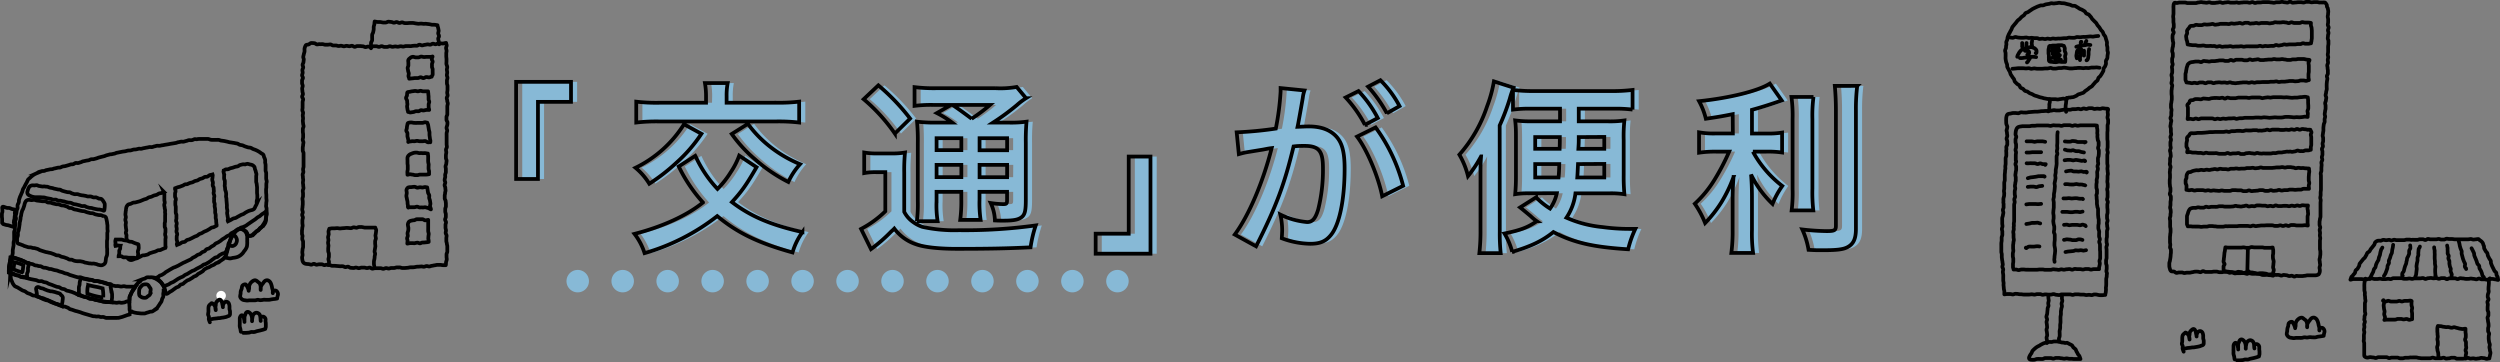 <svg xmlns="http://www.w3.org/2000/svg" viewBox="0 0 667.11 96.67"><rect x="0" y="0" width="667.11" height="96.67" fill="#808080" stroke="none"/><defs><style>.cls-1{fill:#87b9d6;}.cls-2,.cls-3,.cls-4,.cls-5,.cls-6,.cls-7{fill:none;}.cls-2,.cls-5,.cls-6{stroke:#000;}.cls-3,.cls-4{stroke:#87b9d6;stroke-width:6px;}.cls-3,.cls-4,.cls-5{stroke-linecap:round;stroke-linejoin:round;}.cls-4{stroke-dasharray:0 12;}.cls-6{stroke-miterlimit:10;}.cls-8{fill:#fff;}</style></defs><title>ttl01</title><g id="レイヤー_2" data-name="レイヤー 2"><g id="back"><path class="cls-1" d="M139.36,47.76V21.84H154v5.34h-8.82V47.76Z"/><path class="cls-1" d="M203.52,44.62c-2.89,5-4.07,6.57-6.57,9.31,5,3.77,10.29,6.08,18.82,8a17.78,17.78,0,0,0-2.65,5.44c-9.16-2.55-14.65-5.2-20.09-9.71a56.79,56.79,0,0,1-19.41,9.9,16.55,16.55,0,0,0-2.69-5.14c7.45-1.91,14-4.9,18.28-8.38a40.55,40.55,0,0,1-6.47-9.61l4.41-2.84c.24.44.39.84.49,1a32.17,32.17,0,0,0,5.44,7.84,24.26,24.26,0,0,0,3.53-4.51,20,20,0,0,0,2.25-4.41Zm-14.7-8.92a39.21,39.21,0,0,1-6.72,7.75A51.06,51.06,0,0,1,174.9,49a17.29,17.29,0,0,0-3.68-4.26,31.59,31.59,0,0,0,12.94-11.61Zm1.22-10a20.33,20.33,0,0,0-.29-3.53h6.07a17.38,17.38,0,0,0-.29,3.53v1.71h13.28a45.75,45.75,0,0,0,6.08-.29v5.58a47.83,47.83,0,0,0-6.18-.29H177.54a46.76,46.76,0,0,0-6.12.29V27.13a46,46,0,0,0,6.12.29H190Zm11.18,7.35a31,31,0,0,0,5.78,6,34.12,34.12,0,0,0,8.13,4.76A18.64,18.64,0,0,0,212,48.59a41.91,41.91,0,0,1-8.82-6,37.1,37.1,0,0,1-6.28-6.81Z"/><path class="cls-1" d="M232.25,40.7A20.12,20.12,0,0,0,236,41h3.43a20.91,20.91,0,0,0,3.73-.25,48.45,48.45,0,0,0-.2,5.34V56.53a7.38,7.38,0,0,0,2.4,2.74,8.86,8.86,0,0,0,2.45,1.27,39.73,39.73,0,0,0,9.76.89A137.84,137.84,0,0,0,278,60.15,34.31,34.31,0,0,0,276.6,66c-6.42.3-11.37.4-19.6.4-5,0-8.87-.45-11-1.23A11.85,11.85,0,0,1,240.29,61a9.94,9.94,0,0,1-.79.73,40.79,40.79,0,0,1-5.44,4.75l-2.65-5.39a27.67,27.67,0,0,0,6.47-4.7V45.94h-2.5a15.88,15.88,0,0,0-3.13.25ZM236,22.77a56.6,56.6,0,0,1,8.48,8.87l-4.07,4a46.88,46.88,0,0,0-8.33-9.17Zm19.7,9.94a27.55,27.55,0,0,0-4.06-2.54L255.43,28h-4.66a35.44,35.44,0,0,0-5.09.25v-5a42.92,42.92,0,0,0,5.83.29h15.88a24.49,24.49,0,0,0,5.54-.34l2.5,3A17.8,17.8,0,0,0,273,28.06a63.82,63.82,0,0,1-6.33,4.65h3.92a30.88,30.88,0,0,0,5-.24,55.49,55.49,0,0,0-.19,5.68V53.24c0,2.8-.2,3.78-.88,4.51-.89.83-2.11,1.13-5.15,1.13-.44,0-1.28,0-2.21-.05A12,12,0,0,0,266,54.18a24.49,24.49,0,0,0,3.23.29c1.08,0,1.13-.1,1.13-1.37V51.19H263v2.05a31.92,31.92,0,0,0,.29,5.44h-5.44a37.22,37.22,0,0,0,.29-5.44V51.19h-6.61v2.5a27.13,27.13,0,0,0,.29,5.34h-5.54a36.57,36.57,0,0,0,.25-5.34V38.2a56.16,56.16,0,0,0-.2-5.73,40.37,40.37,0,0,0,5.49.24Zm-4.16,4.17v3.18h6.61V36.88Zm0,10.39h6.61V44h-6.61ZM255.82,28c1.77,1.23,2.21,1.52,5.1,3.68a45.34,45.34,0,0,0,4.9-3.68ZM263,40.06h7.35V36.88H263ZM270.38,44H263v3.29h7.35Z"/><path class="cls-1" d="M308.66,41.78V67.7H294V62.36h8.82V41.78Z"/><path class="cls-1" d="M349.25,26.3c-.25,1.42-.59,3.43-1.08,6.07-.15.84-.15.84-.29,1.47,1.47-.05,2.15-.1,3-.1,3.24,0,5.64.89,7.26,2.6s2.3,4.21,2.3,8.67c0,8.43-1.42,15.14-3.77,17.84-1.37,1.61-2.84,2.2-5.44,2.2a22.65,22.65,0,0,1-7.55-1.47c.05-.93.1-1.66.1-2.15a18.52,18.52,0,0,0-.49-4.17,20.4,20.4,0,0,0,7.15,2c1.43,0,2.21-.93,2.94-3.33a43.27,43.27,0,0,0,1.28-11.17c0-4.51-1.13-5.83-4.9-5.83-1,0-1.82,0-2.94.15-2.4,10-4.61,16-10,26.65l-5.69-3.14c3.78-5.14,7.55-14,9.85-23.07-.73.09-.73.09-2.3.39l-4.46.73c-.78.15-1.32.3-2,.49l-.59-5.78a99.39,99.39,0,0,0,10.44-1,69.51,69.51,0,0,0,1.28-9.89V23.5l6.37.64a9.89,9.89,0,0,0-.39,1.52Zm14.9-2a31.61,31.61,0,0,1,5.14,7.2l-3.43,1.81a32.94,32.94,0,0,0-5.14-7.3Zm4.56,9.7a45.56,45.56,0,0,1,7.35,15.58l-5.59,2.79c-1-5.14-4-12.34-6.71-15.92Zm3-3.77a36.55,36.55,0,0,0-5-7.11L370,21.4a28.3,28.3,0,0,1,5.1,6.91Z"/><path class="cls-1" d="M401.85,61.87a50.25,50.25,0,0,0,.24,5.68h-5.68a54.81,54.81,0,0,0,.29-6.22V47.27c0-2.85,0-3.58.15-5.54A33.56,33.56,0,0,1,393.37,47a21.3,21.3,0,0,0-2.31-5.73,37,37,0,0,0,7.4-12.89,35,35,0,0,0,1.82-6.66l5.24,1.67a22.31,22.31,0,0,0-1,2.94,60,60,0,0,1-2.69,7.15Zm7.64-10.29a21,21,0,0,0-3.53.24c.15-1.86.2-2.79.2-5V37.22c0-2.3-.05-3.23-.2-5.09a30.09,30.09,0,0,0,4.56.24h7.4V29h-7.79a33,33,0,0,0-4.76.25V24a44.75,44.75,0,0,0,5.54.3h20.78a45.5,45.5,0,0,0,5.59-.3v5.25a35.56,35.56,0,0,0-4.9-.25h-9.46v3.38h7.74a27.05,27.05,0,0,0,4.46-.24,39.52,39.52,0,0,0-.19,5.24v9.21a52.42,52.42,0,0,0,.19,5.24,23.83,23.83,0,0,0-4-.24H422a14.85,14.85,0,0,1-2.45,6.51,30.81,30.81,0,0,0,9.6,2.5,53.19,53.19,0,0,0,7.16.49H438a26.93,26.93,0,0,0-1.91,5.44c-9.37-.59-14.51-1.76-19.95-4.6-3,2.4-6,3.82-11,5.29a18.27,18.27,0,0,0-2.06-4.9c4.46-.93,6.18-1.62,8.63-3.28A12.91,12.91,0,0,1,410,57.65c-1.76-1.47-1.76-1.47-2.79-2.3l4.26-2.69a20.26,20.26,0,0,0,3.73,3A10.85,10.85,0,0,0,417,51.58Zm1.81-15v3.13h6.52c.05-1.66.05-1.66.05-3.13Zm0,7.2v3.58h6.23c.1-1,.15-1.91.19-3.58Zm11.42,0c-.09,1.71-.09,2.25-.19,3.58h7.2V43.74Zm.2-7.2c-.05,1.52-.05,1.52-.1,3.13h6.91V36.54Z"/><path class="cls-1" d="M464,30.46c-3.19.64-4.22.79-7.16,1.23A19.49,19.49,0,0,0,455,27c8.09-.83,15.83-2.74,18.87-4.7l3.18,4.51c-3.52,1.22-5.78,1.91-7.94,2.5v6.32h3.93a23.43,23.43,0,0,0,4.11-.25V40.7a26.31,26.31,0,0,0-4.21-.24h-3.58a29,29,0,0,0,7.84,9.16,22.56,22.56,0,0,0-2.6,4.8,27,27,0,0,1-5.73-7.84c.15,1.67.24,3.68.24,6.17v8.53a39.84,39.84,0,0,0,.3,6.22h-5.83a43.59,43.59,0,0,0,.34-6.22V53.1c0-2,.1-4.22.24-5.88a36.43,36.43,0,0,1-3.33,6.91,33.46,33.46,0,0,1-4.26,5.39,25.7,25.7,0,0,0-2.75-5.15,29.9,29.9,0,0,0,5.35-6.56A60.93,60.93,0,0,0,463,40.46h-3.53a28.89,28.89,0,0,0-4.51.29V35.31a22.46,22.46,0,0,0,4.61.3H464Zm21.56-4.6a37.8,37.8,0,0,0-.29,5.92V50.3a42.12,42.12,0,0,0,.24,5.84h-5.78A37,37,0,0,0,480,50.4V31.78a37.47,37.47,0,0,0-.3-5.92Zm11.67-2.94a50.4,50.4,0,0,0-.34,6.66v31.5c0,2.6-.64,4-2.21,4.85-1.18.64-2.84.84-6.81.84-1.23,0-2,0-3.63-.1a21.37,21.37,0,0,0-1.67-5.44,62.29,62.29,0,0,0,6.47.44c2.16,0,2.5-.19,2.5-1.47V29.58c0-2.45-.09-4.51-.29-6.66Z"/><path class="cls-2" d="M137.72,47.76V21.84h14.65v5.34h-8.82V47.76Z"/><path class="cls-2" d="M201.88,44.62c-2.89,5-4.07,6.57-6.57,9.31,4.95,3.77,10.29,6.08,18.82,8a17.78,17.78,0,0,0-2.65,5.44c-9.16-2.55-14.65-5.2-20.09-9.71A56.88,56.88,0,0,1,172,67.55a16.55,16.55,0,0,0-2.69-5.14c7.45-1.91,14-4.9,18.28-8.38a40.25,40.25,0,0,1-6.47-9.61l4.41-2.84c.24.44.39.84.49,1a32.17,32.17,0,0,0,5.44,7.84A24.26,24.26,0,0,0,195,45.94a20,20,0,0,0,2.25-4.41ZM187.17,35.7a39.18,39.18,0,0,1-6.71,7.75,51.06,51.06,0,0,1-7.2,5.58,17.29,17.29,0,0,0-3.68-4.26,31.59,31.59,0,0,0,12.94-11.61Zm1.23-10a20.33,20.33,0,0,0-.29-3.53h6.07a17.38,17.38,0,0,0-.29,3.53v1.71h13.28a45.75,45.75,0,0,0,6.08-.29v5.58a47.83,47.83,0,0,0-6.18-.29H175.9a46.76,46.76,0,0,0-6.12.29V27.13a46,46,0,0,0,6.12.29h12.5Zm11.17,7.35a31.05,31.05,0,0,0,5.79,6,34.12,34.12,0,0,0,8.13,4.76,18.64,18.64,0,0,0-3.13,4.75,41.91,41.91,0,0,1-8.82-6,36.75,36.75,0,0,1-6.28-6.81Z"/><path class="cls-2" d="M230.61,40.7a20.06,20.06,0,0,0,3.72.25h3.43a20.91,20.91,0,0,0,3.73-.25,48.45,48.45,0,0,0-.2,5.34V56.53a7.38,7.38,0,0,0,2.4,2.74,8.86,8.86,0,0,0,2.45,1.27,39.73,39.73,0,0,0,9.76.89,137.84,137.84,0,0,0,20.48-1.28A33.39,33.39,0,0,0,275,66c-6.42.3-11.37.4-19.6.4-5,0-8.87-.45-11-1.23A11.92,11.92,0,0,1,238.64,61a8.61,8.61,0,0,1-.78.73,42.2,42.2,0,0,1-5.44,4.75l-2.65-5.39a27.67,27.67,0,0,0,6.47-4.7V45.94h-2.5a15.88,15.88,0,0,0-3.13.25Zm3.77-17.93a56.6,56.6,0,0,1,8.48,8.87l-4.07,4a46.88,46.88,0,0,0-8.33-9.17Zm19.7,9.94A27.55,27.55,0,0,0,250,30.17L253.79,28h-4.66a35.44,35.44,0,0,0-5.09.25v-5a42.92,42.92,0,0,0,5.83.29h15.88a24.49,24.49,0,0,0,5.54-.34l2.5,3a18.34,18.34,0,0,0-2.46,1.86A63.72,63.72,0,0,1,265,32.71h3.92a30.88,30.88,0,0,0,5-.24,55.49,55.49,0,0,0-.19,5.68V53.24c0,2.8-.2,3.78-.89,4.51-.88.83-2.1,1.13-5.14,1.13-.44,0-1.28,0-2.21-.05a12,12,0,0,0-1.12-4.65,24.49,24.49,0,0,0,3.23.29c1.08,0,1.13-.1,1.13-1.37V51.19h-7.35v2.05a30.91,30.91,0,0,0,.29,5.44h-5.44a37.22,37.22,0,0,0,.29-5.44V51.19h-6.61v2.5a27.13,27.13,0,0,0,.29,5.34h-5.54a36.57,36.57,0,0,0,.25-5.34V38.2a56.16,56.16,0,0,0-.2-5.73,40.37,40.37,0,0,0,5.49.24Zm-4.16,4.17v3.18h6.61V36.88Zm0,10.39h6.61V44h-6.61ZM254.18,28c1.77,1.23,2.21,1.52,5.1,3.68a45.34,45.34,0,0,0,4.9-3.68Zm7.21,12.1h7.35V36.88h-7.35ZM268.74,44h-7.35v3.29h7.35Z"/><path class="cls-2" d="M307,41.78V67.7H292.37V62.36h8.82V41.78Z"/><path class="cls-2" d="M347.61,26.3c-.25,1.42-.59,3.43-1.08,6.07-.15.84-.15.84-.29,1.47,1.47-.05,2.15-.1,3-.1,3.24,0,5.64.89,7.26,2.6s2.3,4.21,2.3,8.67c0,8.43-1.42,15.14-3.77,17.84-1.37,1.61-2.84,2.2-5.44,2.2a22.65,22.65,0,0,1-7.55-1.47c.05-.93.1-1.66.1-2.15a18.52,18.52,0,0,0-.49-4.17,20.4,20.4,0,0,0,7.15,2c1.42,0,2.21-.93,2.94-3.33a43.27,43.27,0,0,0,1.28-11.17c0-4.51-1.13-5.83-4.9-5.83-1,0-1.82,0-2.94.15-2.4,10-4.61,16-10,26.65l-5.69-3.14c3.78-5.14,7.55-14,9.85-23.07-.73.09-.73.09-2.3.39l-4.46.73c-.78.15-1.32.3-2,.49L330,35.31a99.39,99.39,0,0,0,10.44-1,69.51,69.51,0,0,0,1.28-9.89V23.5l6.37.64a9.89,9.89,0,0,0-.39,1.52Zm14.9-2a31.61,31.61,0,0,1,5.14,7.2l-3.43,1.81a32.94,32.94,0,0,0-5.14-7.3Zm4.56,9.7a45.56,45.56,0,0,1,7.35,15.58l-5.59,2.79c-1-5.14-4-12.34-6.71-15.92Zm3-3.77a35.72,35.72,0,0,0-5-7.11l3.29-1.71a28.3,28.3,0,0,1,5.1,6.91Z"/><path class="cls-2" d="M400.2,61.87a50.12,50.12,0,0,0,.25,5.68h-5.69a52.25,52.25,0,0,0,.3-6.22V47.27c0-2.85,0-3.58.15-5.54A33.56,33.56,0,0,1,391.73,47a21.3,21.3,0,0,0-2.31-5.73,37,37,0,0,0,7.4-12.89,35,35,0,0,0,1.82-6.66l5.24,1.67a22.31,22.31,0,0,0-1,2.94,58.46,58.46,0,0,1-2.7,7.15Zm7.65-10.29a21,21,0,0,0-3.53.24c.15-1.86.2-2.79.2-5V37.22c0-2.3,0-3.23-.2-5.09a30.09,30.09,0,0,0,4.56.24h7.4V29h-7.79a33,33,0,0,0-4.76.25V24a44.75,44.75,0,0,0,5.54.3h20.78a45.5,45.5,0,0,0,5.59-.3v5.25a35.56,35.56,0,0,0-4.9-.25h-9.46v3.38H429a27.05,27.05,0,0,0,4.46-.24,39.52,39.52,0,0,0-.19,5.24v9.21a52.42,52.42,0,0,0,.19,5.24,23.83,23.83,0,0,0-4-.24H420.4A14.85,14.85,0,0,1,418,58.09a30.81,30.81,0,0,0,9.6,2.5,53.19,53.19,0,0,0,7.16.49h1.62a27.52,27.52,0,0,0-1.92,5.44c-9.36-.59-14.5-1.76-19.94-4.6-3,2.4-6,3.82-11,5.29a18.27,18.27,0,0,0-2.06-4.9c4.46-.93,6.18-1.62,8.63-3.28a12.91,12.91,0,0,1-1.67-1.38c-1.76-1.47-1.76-1.47-2.79-2.3l4.26-2.69a20.26,20.26,0,0,0,3.73,3,10.85,10.85,0,0,0,1.81-4.11Zm1.81-15v3.13h6.52c.05-1.66.05-1.66.05-3.13Zm0,7.2v3.58h6.23c.1-1,.15-1.91.19-3.58Zm11.42,0c-.09,1.71-.09,2.25-.19,3.58h7.2V43.74Zm.2-7.2c0,1.52,0,1.52-.1,3.13h6.91V36.54Z"/><path class="cls-2" d="M462.36,30.46c-3.19.64-4.22.79-7.16,1.23A19.49,19.49,0,0,0,453.39,27c8.09-.83,15.83-2.74,18.87-4.7l3.18,4.51c-3.52,1.22-5.78,1.91-7.94,2.5v6.32h3.93a23.5,23.5,0,0,0,4.11-.25V40.7a26.31,26.31,0,0,0-4.21-.24h-3.58a29,29,0,0,0,7.84,9.16,22.56,22.56,0,0,0-2.6,4.8,27,27,0,0,1-5.73-7.84c.15,1.67.24,3.68.24,6.17v8.53a39.84,39.84,0,0,0,.3,6.22H462a43.59,43.59,0,0,0,.34-6.22V53.1c0-2,.1-4.22.24-5.88a36.43,36.43,0,0,1-3.33,6.91A33.46,33.46,0,0,1,455,59.52a25.7,25.7,0,0,0-2.75-5.15,29.9,29.9,0,0,0,5.35-6.56,60.93,60.93,0,0,0,3.82-7.35h-3.53a28.89,28.89,0,0,0-4.51.29V35.31a22.46,22.46,0,0,0,4.61.3h4.41Zm21.56-4.6a37.8,37.8,0,0,0-.29,5.92V50.3a42.12,42.12,0,0,0,.24,5.84h-5.78a37,37,0,0,0,.25-5.74V31.78a37.47,37.47,0,0,0-.3-5.92Zm11.67-2.94a50.19,50.19,0,0,0-.35,6.66v31.5c0,2.6-.63,4-2.2,4.85-1.18.64-2.84.84-6.81.84-1.23,0-2,0-3.63-.1a21.37,21.37,0,0,0-1.67-5.44,62.29,62.29,0,0,0,6.47.44c2.16,0,2.5-.19,2.5-1.47V29.58c0-2.45-.1-4.51-.29-6.66Z"/><line class="cls-3" x1="154.16" y1="75.02" x2="154.16" y2="75.02"/><line class="cls-4" x1="166.16" y1="75.02" x2="292.17" y2="75.02"/><line class="cls-3" x1="298.18" y1="75.02" x2="298.18" y2="75.02"/></g><g id="レイヤー_6" data-name="レイヤー 6"><path class="cls-5" d="M99,12.88c0-.23,0-.48,0-.72s0-.48,0-.71.27-.45.3-.69,0-.48,0-.72,0-.49,0-.73.23-.44.27-.68.1-.47.14-.7,0-.5,0-.73.15-.46.19-.7,0-.54.07-.77c.24,0,.54.14.78.14s.48,0,.73,0,.48.14.72.14.48,0,.73,0,.49-.24.73-.23.48.07.73.08.47.19.72.2.49-.18.73-.18.48.24.72.26.49-.19.73-.18.48.2.72.21l.73,0c.24,0,.49-.07.73-.05l.73,0c.24,0,.48.11.72.13s.48.08.72.1.49-.08.73-.06.48.07.73.08.49-.07.73,0l.72.08c.25,0,.48.14.72.16s.49-.05.73,0,.5.09.74.12c0,.27.15.51.18.73s.12.51.14.72-.15.53-.13.75.23.47.23.72-.25.46-.24.73.16.45.17.72.08.46.09.73"/><path class="cls-5" d="M80.66,63.8c0-.23,0-.47.06-.71s-.15-.48-.14-.72,0-.48,0-.72.07-.47.07-.71.11-.48.11-.72-.07-.48-.07-.71,0-.48,0-.72.13-.48.14-.72-.2-.48-.2-.72.17-.47.17-.71-.15-.48-.15-.72.08-.48.08-.71.06-.48.06-.72,0-.48,0-.72-.08-.48-.08-.71.14-.48.15-.72v-.72c0-.23-.08-.47-.07-.71s.19-.48.19-.72-.08-.48-.07-.71-.08-.48-.08-.72.06-.48.07-.72-.08-.48-.07-.72-.07-.47-.07-.71.19-.48.19-.72-.08-.48-.08-.71.13-.48.13-.72,0-.48,0-.72,0-.47,0-.71,0-.48,0-.72,0-.48,0-.72,0-.47,0-.71-.21-.48-.21-.72l0-.72c0-.23.09-.47.09-.71s.09-.48.09-.72-.19-.48-.19-.71.11-.48.11-.72,0-.48,0-.72-.08-.47-.08-.71,0-.48,0-.72.19-.48.19-.72-.11-.48-.12-.71-.06-.48-.07-.72.07-.48.06-.72-.07-.48-.08-.72.09-.48.09-.72-.19-.47-.2-.71.08-.49.07-.73,0-.47,0-.71,0-.48,0-.72.14-.49.14-.73-.26-.47-.27-.71.22-.48.22-.72-.14-.48-.14-.72-.07-.48-.07-.72.15-.48.15-.72-.17-.48-.18-.72v-.72c0-.23.24-.46.24-.7s-.24-.47-.23-.7.16-.47.16-.7-.09-.47-.08-.7.21-.46.22-.7-.18-.47-.16-.71.21-.45.23-.68.06-.47.08-.7-.17-.49-.14-.72.11-.46.15-.69.14-.45.18-.68,0-.48,0-.71a2.5,2.5,0,0,1,.34-1c.16-.21.51-.15.76-.24s.46-.38.73-.38a5.21,5.21,0,0,1,.8.05c.24,0,.45.29.69.32s.49-.1.73-.07.48,0,.72,0,.47.12.71.15l.72,0c.24,0,.49-.09.73-.07s.46.25.7.27.49,0,.73,0,.47.13.71.15.48-.09.72-.07.48.14.72.15.49-.14.73-.13.47.1.71.11.49-.13.73-.12.47.26.71.27.49-.21.73-.2l.72,0c.24,0,.47.06.71.06s.48.21.72.22.48-.15.72-.15.48.17.72.18.48-.27.72-.26l.72,0c.24,0,.48.17.72.17s.48-.19.72-.19.48.2.72.2.49,0,.73,0,.47-.17.71-.18.49.15.73.15.48-.09.72-.1.48.09.72.08.48-.12.72-.13.48.1.72.09.48-.13.72-.14.48,0,.72,0,.48.05.72,0,.48-.07.72-.09.48,0,.72,0,.47-.26.71-.27.49.19.73.18.47-.13.71-.15.48-.1.72-.12.49.1.73.08.46-.24.7-.26.49.17.73.15.47-.21.71-.23.48,0,.72,0,.49.07.73,0,.4-.1.64-.13c0,.24.14.41.15.65s-.17.49-.16.73.12.48.13.72-.09.49-.08.73,0,.48,0,.72.05.48.06.72,0,.48,0,.72-.06.49,0,.73.19.48.2.72-.11.48-.1.72.09.48.09.72-.09.49-.09.73.16.48.16.72-.14.48-.14.72,0,.49,0,.73.15.48.15.72V24c0,.25-.08.49-.08.73s.11.48.11.72-.23.48-.23.72.14.49.13.73.15.48.15.72-.12.48-.13.72,0,.49,0,.73,0,.48,0,.72,0,.48,0,.72-.22.48-.22.72,0,.49,0,.73.26.48.26.72,0,.49-.06.73-.18.48-.18.72.17.48.17.72-.14.48-.15.72,0,.49,0,.73,0,.48,0,.72,0,.48,0,.72,0,.49,0,.73.07.48.07.72-.23.49-.24.74.09.5.08.75-.09.49-.1.74,0,.49,0,.74.19.51.18.75-.07.5-.08.75-.18.48-.2.73.1.5.09.75,0,.5,0,.75-.16.48-.19.73.06.46,0,.7-.13.46-.14.7.17.46.17.7-.19.46-.18.7.19.46.19.7.05.46.06.69-.13.48-.12.71-.11.48-.1.71,0,.48,0,.71.24.46.25.7.07.47.07.7,0,.48,0,.7-.18.48-.18.71,0,.47,0,.69.16.49.16.72,0,.48,0,.72-.21.48-.2.71.24.47.25.71-.15.49-.14.73,0,.48,0,.71.12.48.13.71-.1.49-.08.72.22.47.24.7-.08.49-.07.72,0,.48,0,.71.13.47.14.71.12.47.12.71,0,.47,0,.71,0,.47,0,.71-.19.46-.2.7,0,.47,0,.71.08.48.05.72-.14.46-.18.7,0,.54-.08.78c-.23,0-.55,0-.79,0s-.49-.1-.73-.08-.48,0-.72,0-.47.1-.71.12-.47.11-.72.13-.47.16-.71.18-.49-.12-.73-.11-.46.16-.7.18-.49-.1-.73-.08l-.72.06c-.24,0-.48,0-.72.06s-.48.09-.72.11h-.72c-.24,0-.48.11-.72.12l-.72.06c-.24,0-.49,0-.73,0s-.49-.16-.73-.15-.48,0-.73,0-.47.14-.72.15-.48,0-.72,0-.48.14-.72.15-.49-.13-.73-.12-.48.18-.72.19-.49-.16-.73-.16l-.73,0c-.24,0-.48,0-.73,0s-.48.12-.72.12-.48-.27-.72-.28-.49.14-.73.13-.48-.12-.72-.13l-.73,0c-.24,0-.49.16-.73.15s-.48-.14-.72-.16-.49.13-.73.12l-.73-.06c-.24,0-.46-.28-.69-.3s-.5.15-.74.12-.45-.21-.68-.23-.47,0-.71,0l-.7-.06-.7-.06c-.23,0-.47,0-.7,0s-.46-.18-.69-.2-.47,0-.7-.07-.47.11-.71.09-.45-.21-.68-.22l-.7,0c-.24,0-.48.12-.71.11s-.46-.22-.69-.23-.49.23-.72.22-.46-.13-.7-.15a6.11,6.11,0,0,1-.7-.06,1.2,1.2,0,0,1-.65-.31,1.3,1.3,0,0,1-.3-.67,5.5,5.5,0,0,1-.09-.7c0-.24.13-.48.13-.71s-.07-.47-.07-.7.06-.47.06-.71.14-.46.15-.7,0-.47,0-.71,0-.47,0-.7S80.66,64,80.66,63.8Z"/><path class="cls-5" d="M109.19,21l.78-.09c.25,0,.5-.07.75-.08s.51,0,.76,0,.49-.2.75-.21.52.24.77.22.49-.26.74-.28.51.11.77.09.43-.16.68-.18c0-.22.24-.37.26-.59s0-.46,0-.69l0-.69c0-.22-.19-.46-.18-.69s0-.45,0-.68.18-.46.18-.68-.24-.46-.24-.69.21-.46.21-.69a2,2,0,0,1-.8.1c-.22,0-.47,0-.74,0s-.48.06-.74.05-.49-.12-.74-.12-.5.2-.74.21-.51,0-.74,0-.54-.18-.76-.15a1.17,1.17,0,0,0-.68.29c-.17.15-.42.3-.51.55s0,.48,0,.74,0,.47,0,.71-.2.48-.19.72.1.48.12.72.16.48.18.71-.1.51-.08.73S109.19,20.79,109.19,21Z"/><path class="cls-5" d="M108.89,29.87c.24,0,.43.17.66.14l.7-.11c.24,0,.45-.18.69-.21s.48,0,.71,0,.44-.25.68-.28.49.1.72.07.46-.11.7-.14.53,0,.77,0c0-.23-.14-.52-.14-.76s0-.46,0-.7.16-.46.16-.7-.18-.46-.18-.7,0-.46,0-.7-.06-.46-.06-.7-.07-.46-.07-.7c0,0-.15,0-.58,0-.21,0-.45,0-.71,0s-.46-.13-.71-.14-.48.13-.72.13-.48-.1-.72-.1-.48.07-.71.08a4.33,4.33,0,0,0-.7.14c-.34.05-.59.05-.67.16s-.07.42-.1.74-.26.48-.26.76.27.49.29.75,0,.51.06.76-.09.53-.07.78.08.53.1.76S108.9,29.69,108.89,29.87Z"/><path class="cls-5" d="M109,37.69c0,.05-.1.16-.06.2s.1-.12.14-.13c.24,0,.5,0,.74-.06s.49,0,.73,0,.49-.11.73-.11.49.1.73.11.49,0,.73,0,.51-.09.75-.05.45.27.69.32.4-.07.64,0c0-.23.07-.35,0-.57s-.09-.45-.12-.68l-.09-.67c0-.23,0-.47,0-.69s-.11-.45-.15-.67-.07-.45-.11-.68-.07-.45-.11-.67-.17-.37-.22-.6c-.22,0-.39-.12-.62-.11s-.44.15-.67.16l-.67,0c-.23,0-.45,0-.68,0a7.73,7.73,0,0,1-.82,0c-.28,0-.56-.11-.83-.11a2,2,0,0,0-.82.13c-.17.09-.18.36-.24.65a2.79,2.79,0,0,0-.1.69c0,.22-.17.47-.15.72s.28.45.3.69,0,.48,0,.71.11.49.15.7S109,37.51,109,37.69Z"/><path class="cls-5" d="M108.73,46.63c.22,0,.45-.13.67-.13s.45.09.67.09.45.14.67.14.44,0,.66,0,.44-.14.67-.14h.66c.29,0,.58,0,.87,0a4.61,4.61,0,0,0,.9-.11c0-.23,0-.5,0-.72s-.12-.45-.14-.68,0-.45,0-.68.06-.45,0-.68-.1-.45-.11-.67,0-.46,0-.68,0-.45,0-.68-.08-.49-.08-.72c-.19,0-.48-.09-.77-.11s-.48.05-.74,0-.49,0-.74,0-.5-.14-.75-.14-.51,0-.75.07a4.09,4.09,0,0,0-.7.26,1.26,1.26,0,0,0-.59.35,1.2,1.2,0,0,0-.39.63,5,5,0,0,0,0,.78c0,.29,0,.56,0,.76s.08.51.07.77,0,.51,0,.76-.09.51-.1.77S108.74,46.38,108.73,46.63Z"/><path class="cls-5" d="M108.85,55.23a.34.34,0,0,0,.11.17s.08-.09.12-.1c.24,0,.5,0,.74,0s.49,0,.73,0,.49-.15.73-.15.49.2.73.21.49-.05.74,0,.5-.09.74-.05.48.14.72.19.54.3.78.37c0-.25-.21-.59-.24-.83s.13-.51.1-.76-.08-.49-.11-.73-.17-.47-.21-.72.07-.51,0-.75-.28-.46-.32-.7-.07-.49-.11-.73-.06-.4-.11-.65c-.22,0-.36-.09-.59-.08s-.44.12-.67.12-.45-.08-.67-.07-.45.11-.67.11-.51-.22-.82-.24a8,8,0,0,0-.84.1,2,2,0,0,0-.84.1,1.1,1.1,0,0,0-.43.7c0,.22.09.5.08.79s-.11.5-.1.77.11.5.14.76.13.51.16.76,0,.53.07.77S108.83,55.05,108.85,55.23Z"/><path class="cls-5" d="M108.69,65c.22,0,.49-.11.72-.12s.44,0,.66,0,.45.06.67,0,.44-.12.66-.12.45.18.67.17.44-.2.66-.21.57,0,.86-.06a3.59,3.59,0,0,0,.8-.11c0-.24,0-.44-.07-.68s0-.5,0-.74.09-.5.08-.74-.13-.49-.14-.73,0-.49,0-.74,0-.49,0-.73,0-.49,0-.74,0-.53,0-.78a4.6,4.6,0,0,1-.8.13c-.22,0-.46-.28-.72-.3l-.75,0-.75,0c-.25,0-.49.25-.73.27a3.64,3.64,0,0,0-.72.11,1.3,1.3,0,0,0-.66.29,1.38,1.38,0,0,0-.3.77,6,6,0,0,0,.14.83c0,.32,0,.62-.06.84s-.15.43-.16.65.08.45.07.67-.18.44-.19.66.13.45.12.67S108.7,64.74,108.69,65Z"/><path class="cls-5" d="M87.67,70.68c0-.23.13-.48.13-.74s-.16-.48-.17-.73.15-.49.14-.74v-.74c0-.24-.18-.48-.19-.73s0-.49,0-.74.07-.5.07-.74-.12-.49-.12-.73.11-.5.12-.73-.13-.52-.12-.78.18-.51.19-.77-.1-.53-.07-.78.18-.45.22-.7c.24,0,.43-.1.67-.1s.49,0,.73,0,.49-.06.73-.06.49.11.73.1.49-.07.73-.08.48,0,.72-.06.49,0,.73,0,.49.08.74.06.47-.21.71-.23.5.13.74.12.47-.2.72-.21l.72,0c.25,0,.49.16.74.16H98l.73,0c.24,0,.48,0,.72,0h.7c0,.24.23.44.24.68s-.08.49-.08.73-.12.48-.13.73.14.48.13.73-.19.47-.21.71,0,.48,0,.72.09.46.07.69-.09.45-.11.68-.09.44-.11.67.17.47.16.7-.13.45-.14.68,0,.46-.06.69-.12.45-.13.68,0,.46,0,.68.11.39.11.61"/><path class="cls-5" d="M549.48,91.12a5.12,5.12,0,0,1-.07-.72c0-.21.18-.44.2-.71s0-.47,0-.73-.05-.47,0-.72.11-.47.13-.72,0-.48,0-.72.07-.48.09-.72,0-.48,0-.72,0-.49,0-.73.09-.48.11-.72,0-.49,0-.73.08-.48.1-.72.16-.48.18-.71-.12-.51-.1-.74.17-.49.19-.71-.12-.52-.1-.73,0-.6,0-.72"/><path class="cls-5" d="M546.6,78.85c0,.18,0,.41,0,.68s.11.45.1.68-.13.45-.15.68.1.47.09.68-.22.49-.24.66,0,.51-.06.77,0,.51-.07.77-.18.49-.21.75.2.38.2.71-.16.44-.16.7.09.45.1.7.06.46.06.7-.18.46-.17.7.12.47.12.7.07.48.07.7-.18.49-.18.71.12.49.13.69,0,.58,0,.7"/><path class="cls-5" d="M551.33,29.84c0-.29-.13-.64-.13-.84s0-.54,0-.73.08-.46.11-.73,0-.4.08-.72.06-.4.09-.69"/><path class="cls-5" d="M546.91,26.47c0,.11.11.4.09.7s-.13.42-.15.65.06.46,0,.67,0,.48,0,.68c0,.36-.21.54-.29.55"/><path class="cls-5" d="M538.79,22.75c-.18-.17-.45-.25-.61-.43s-.37-.34-.52-.53-.13-.51-.27-.71-.31-.38-.43-.59-.28-.4-.4-.62-.14-.47-.24-.7-.26-.41-.35-.64-.26-.43-.33-.66,0-.5-.09-.74-.2-.46-.25-.7-.09-.48-.12-.73,0-.49,0-.74,0-.49,0-.73-.14-.49-.13-.74.2-.47.23-.72,0-.48.08-.72,0-.5,0-.74.18-.46.25-.69.05-.5.13-.73.18-.46.27-.68.25-.43.35-.65.23-.43.35-.64.16-.48.29-.69.31-.38.46-.58.32-.37.47-.56.29-.4.45-.58.4-.3.58-.47.32-.37.5-.53.41-.27.6-.43.27-.45.47-.59.48-.16.69-.3.39-.3.6-.42.4-.3.62-.41.43-.23.66-.33.44-.22.67-.31l.7-.25c.23-.07.51,0,.75-.05s.45-.19.69-.25l.72-.12c.24,0,.48-.15.72-.18s.48.08.72.06.47-.07.71-.08.47-.11.71-.1.47.08.71.1.48,0,.72.05.45.14.69.19l.69.16c.23.06.43.2.66.27s.51,0,.73.06.41.26.63.36.41.28.62.4.47.16.68.29.43.24.63.38.28.44.47.59.51.16.69.33.32.38.49.55.25.44.42.62.35.34.51.52.37.33.52.52.24.44.39.63.33.36.47.56.25.42.39.63.35.34.48.55.17.45.28.66.32.38.42.6.13.47.21.7.16.47.22.71,0,.5,0,.74.12.48.14.72,0,.49,0,.74.16.49.14.73-.08.47-.11.71,0,.49-.07.73-.28.43-.34.66,0,.51,0,.74-.14.46-.22.69-.31.4-.4.62,0,.52-.12.73-.24.43-.35.64-.27.41-.39.61-.38.33-.51.52-.14.5-.29.69-.39.3-.55.48-.3.37-.47.54-.29.39-.47.55a6.25,6.25,0,0,1-.61.38c-.18.15-.34.33-.53.46s-.39.27-.59.4-.33.36-.54.48-.46.13-.67.24-.46.12-.68.22-.38.32-.6.4-.43.2-.66.28-.47.05-.7.11-.48,0-.71.08-.42.29-.66.33-.49-.11-.73-.08-.46.09-.69.11-.47.1-.71.11-.47-.07-.7-.07l-.71,0c-.24,0-.47,0-.71,0l-.7-.08-.7-.14c-.23,0-.45-.13-.68-.18s-.47-.09-.69-.16-.44-.17-.66-.24-.46-.12-.68-.21-.41-.24-.62-.34-.45-.15-.66-.26-.38-.28-.58-.4-.49-.11-.69-.24-.32-.36-.51-.5-.47-.18-.65-.33S539,22.91,538.79,22.75Z"/><path class="cls-5" d="M535.44,34.75c0,.25.11.5.11.75s.08.5.08.75-.19.5-.19.75.2.51.19.76,0,.5,0,.75-.25.49-.26.74.07.51,0,.76,0,.5,0,.75,0,.5,0,.75-.17.48-.18.72,0,.49,0,.73,0,.49,0,.73-.08.48-.09.72.06.49,0,.73-.06.48-.07.72-.06.49-.07.73,0,.48,0,.72,0,.49,0,.73-.13.48-.14.72,0,.49,0,.73,0,.48,0,.73-.07.48-.08.72.09.49.07.73,0,.48-.06.72-.14.48-.16.72.05.49,0,.73.08.49.06.73,0,.49,0,.73-.18.48-.19.72.13.49.12.73-.1.48-.12.72-.16.48-.18.72,0,.49,0,.73,0,.48,0,.73.08.49.07.73-.15.47-.16.72.13.51.12.77,0,.5,0,.76-.17.5-.18.75,0,.51,0,.77-.08.5-.09.76,0,.5,0,.76,0,.51,0,.76v.77c0,.22.11.44.12.66s0,.45,0,.67.06.45.07.67.1.44.11.67.07.44.09.66-.13.46-.11.68.2.43.22.65-.11.5-.09.75.08.48.1.73,0,.49,0,.73,0,.49,0,.73.09.49.1.73-.06.5,0,.74l.06.73c0,.25.11.49.13.73s0,.56,0,.81c.25,0,.56-.08.8-.08s.49,0,.73,0,.48.1.72.11.49-.18.73-.17.48,0,.73.06.48.06.72.06.48.07.73.08h1.45c.24,0,.48-.08.73-.07s.48.09.72.09.49-.14.73-.14l.72,0c.25,0,.48.18.73.18s.48-.11.72-.11.49.05.73.06h.73c.24,0,.48-.13.72-.13s.48.17.73.18.48.07.72.08.49-.19.73-.19.48,0,.73,0,.48,0,.72,0,.49,0,.73,0,.48.13.72.14.49-.16.73-.15.48,0,.72,0,.49.06.73.07h.73c.24,0,.48.11.72.12s.48-.06.73-.06.48.07.72.08.49-.18.73-.18.48,0,.73.06.48.12.72.13l.72,0c.25,0,.5-.07.74-.07,0-.23.1-.46.13-.7l.06-.7c0-.23-.05-.47,0-.71s.05-.46.06-.69,0-.47,0-.71,0-.47,0-.7.12-.47.13-.7,0-.47.06-.7-.14-.47-.14-.71.08-.47.08-.71,0-.47,0-.71-.17-.47-.17-.71,0-.47,0-.71.14-.47.14-.71,0-.47,0-.71,0-.48,0-.71,0-.48,0-.71-.06-.48-.06-.71.18-.48.18-.71-.13-.48-.13-.72,0-.47,0-.71.11-.47.11-.71,0-.47,0-.71,0-.47,0-.71.16-.47.16-.71-.11-.47-.11-.71-.06-.48-.06-.71.17-.48.17-.71-.14-.48-.14-.71,0-.48,0-.71.14-.48.14-.71,0-.48,0-.72-.06-.47-.06-.71,0-.47,0-.71.13-.47.13-.71-.21-.45-.21-.67.14-.45.14-.68,0-.45,0-.67,0-.45,0-.67-.1-.45-.1-.68.13-.45.13-.67,0-.47,0-.7-.09-.46-.09-.7.05-.46.05-.69,0-.47,0-.7.1-.46.1-.69-.07-.47-.07-.7-.07-.47-.06-.7.06-.46.06-.69-.09-.48-.09-.72,0-.48,0-.72,0-.48,0-.72,0-.48,0-.72.13-.48.13-.71-.13-.48-.13-.72.09-.48.09-.72v-.72c0-.24,0-.48,0-.72s-.07-.48-.07-.72,0-.47,0-.71,0-.48,0-.72,0-.48.05-.72v-.72c0-.24,0-.48,0-.72s.15-.47.15-.71v-.72c0-.24-.17-.48-.17-.72s.11-.48.11-.72-.06-.48-.06-.72.12-.47.12-.71-.29-.18-.73-.21a5.69,5.69,0,0,0-.72-.1c-.22,0-.47.16-.73.16s-.47-.06-.72-.06-.47.08-.72.09-.48-.21-.73-.2l-.73,0c-.23,0-.47.19-.72.2s-.48-.15-.73-.14-.47.21-.72.22-.48-.14-.73-.13-.47.09-.72.1-.48,0-.72,0-.48.14-.72.15h-.73c-.24,0-.48-.07-.73-.05s-.48.1-.72.12-.48.12-.72.13-.5,0-.74,0-.5-.1-.74-.08-.48.12-.72.13-.49.06-.73.07-.49,0-.73,0l-.72.06c-.25,0-.49,0-.73.06l-.72.08c-.25,0-.5,0-.73,0l-.73.06-.73.06c-.25,0-.49.09-.72.11s-.5,0-.73,0-.51-.07-.74-.05-.49.22-.7.24a6.63,6.63,0,0,1-.74-.07c-.22,0-.45,0-.69,0a7,7,0,0,0-.69.16,2.12,2.12,0,0,0-.7.15,1,1,0,0,0-.34.6,2.33,2.33,0,0,0-.09.68,5.31,5.31,0,0,0,0,.7c0,.23,0,.47.06.71s.21.45.24.67A3.61,3.61,0,0,1,535.44,34.75Z"/><path class="cls-5" d="M538,43.09c0,.24-.19.48-.19.72s.2.49.19.73,0,.48,0,.72-.11.48-.12.72-.08.48-.09.72.11.49.1.73,0,.48,0,.72-.11.48-.12.72-.09.48-.1.72.1.48.09.72-.13.48-.14.72,0,.49,0,.73.11.48.1.72-.21.48-.22.72.12.49.11.73-.14.47-.15.71,0,.48,0,.72,0,.49,0,.73,0,.48,0,.72,0,.48,0,.72,0,.49,0,.73,0,.48,0,.72-.08.48-.09.72.06.48,0,.72,0,.49,0,.73-.13.48-.14.72.08.48.07.72,0,.48,0,.72.09.49.08.73-.12.48-.12.72-.08.48-.08.72,0,.48,0,.72.07.49.06.73-.12.48-.13.72,0,.48,0,.72.12.48.12.73,0,.48,0,.72-.09.48-.08.72,0,.48,0,.72.16.42.16.66l.65,0c.24,0,.48.16.72.15s.48-.15.72-.16H540c.24,0,.48.07.72.06s.48,0,.72,0,.48,0,.72,0,.48,0,.71,0l.72,0c.24,0,.48-.07.72-.07l.72,0c.24,0,.48.1.72.1s.48,0,.72,0l.72,0c.24,0,.47-.14.71-.14s.48.06.72.06.48.09.72.09.48-.14.72-.14.48.11.72.1.48-.12.72-.12.48-.06.71-.06.49.17.73.17.47-.19.71-.2.48.06.72.06.48,0,.72,0,.48.1.72.1.48-.13.72-.14h.72c.24,0,.48.16.72.16s.47-.12.71-.12.48,0,.72,0l.72,0c0-.24,0-.48.06-.72s.12-.48.14-.72-.1-.5-.09-.74.17-.48.18-.72,0-.49,0-.73,0-.48,0-.73,0-.48-.05-.73v-.72c0-.25,0-.49,0-.73s-.19-.48-.2-.72.18-.5.17-.74-.18-.48-.2-.72,0-.48,0-.73.06-.49,0-.73-.18-.47-.2-.71,0-.49,0-.73.12-.5.1-.74,0-.48,0-.73-.1-.47-.12-.72l-.06-.72c0-.24,0-.49,0-.73s0-.49,0-.73-.18-.47-.19-.71-.1-.49-.11-.73,0-.49,0-.73-.06-.48-.07-.72,0-.49-.06-.73.16-.49.15-.73,0-.49,0-.73-.16-.49-.16-.73,0-.48,0-.73.08-.48.09-.72-.06-.47,0-.7.13-.46.14-.7,0-.46,0-.7-.06-.47,0-.7.15-.46.17-.69-.12-.47-.11-.71.18-.45.19-.68-.08-.48-.07-.71,0-.46,0-.7.17-.46.18-.69.06-.46.06-.7,0-.47,0-.7-.21-.46-.21-.7.15-.5.15-.75,0-.5,0-.75-.22-.49-.24-.74-.07-.49-.09-.74.07-.5,0-.75,0-.51,0-.75,0-.5-.07-.75,0-.5-.06-.75a4.23,4.23,0,0,0-.79-.06l-.72,0c-.22,0-.46,0-.72,0h-1.44c-.23,0-.47,0-.72,0s-.47.1-.72.1-.47-.13-.72-.13-.47.16-.72.16-.48-.17-.72-.17-.49,0-.72,0l-.73,0c-.24,0-.48.17-.72.18s-.49-.12-.72-.11l-.73,0c-.25,0-.49-.05-.72-.05a6.8,6.8,0,0,0-.71.17,6,6,0,0,1-.72-.12h-.71c-.23,0-.47,0-.7,0h-.71c-.24,0-.47,0-.71,0s-.47.08-.71.08-.47,0-.7,0-.48.11-.71.11l-.71,0-.71,0c-.28,0-.54,0-.76.06a2.34,2.34,0,0,0-.73.15.86.86,0,0,0-.51.48,2.26,2.26,0,0,0-.23.72,7.09,7.09,0,0,0-.07.76c0,.23.2.46.2.69s-.2.46-.2.69,0,.46,0,.69.15.47.15.7,0,.46,0,.69-.15.46-.15.69.14.46.14.69-.07.46-.07.69,0,.46,0,.69,0,.47,0,.7S538,42.86,538,43.09Z"/><path class="cls-5" d="M543,93a4.09,4.09,0,0,1,1.16-.74c.2-.11.38-.27.59-.36s.4-.23.62-.3.44-.15.67-.2.45-.1.68-.14.46,0,.69,0,.46-.13.69-.14l.69,0c.24,0,.48.07.71.08s.46.16.69.19.46,0,.69.09.5,0,.72,0a5.41,5.41,0,0,1,.63.33,4.83,4.83,0,0,1,.64.33c.19.14.25.43.42.6a5.83,5.83,0,0,1,.55.46c.14.18.17.45.3.65a6.08,6.08,0,0,1,.33.62c.11.21.33.37.42.58s.2.53.27.75c-.24,0-.56,0-.8,0l-.71,0c-.24,0-.48,0-.72-.06l-.71,0c-.24,0-.48-.1-.72-.11s-.48.1-.72.09-.47-.11-.71-.11-.48-.1-.72-.1-.48,0-.71,0-.48.19-.72.19-.48-.15-.72-.15h-.71c-.24,0-.48,0-.72,0s-.47.22-.7.24-.48,0-.72,0a4.29,4.29,0,0,0-.77,0c-.23,0-.48.17-.73.2a3.75,3.75,0,0,1-.75,0c-.31,0-.54-.08-.63-.29s0-.44.14-.72a3.46,3.46,0,0,1,.42-.66c.16-.22.2-.54.36-.73A7.77,7.77,0,0,1,543,93Z"/><path class="cls-5" d="M549.07,35.27c0,.24-.08.49-.08.73s0,.48,0,.72,0,.48,0,.72,0,.48,0,.72-.05.47-.06.71.07.49.06.73-.11.47-.13.71.15.49.14.73-.2.47-.21.71,0,.48,0,.72,0,.48,0,.72.05.48,0,.72-.08.48-.1.71-.11.48-.13.72,0,.48,0,.72-.12.47-.14.71.11.5.09.73-.1.48-.12.72-.13.47-.15.71.12.49.1.73l-.06.71c0,.24-.05.48-.07.72s-.12.47-.13.71,0,.48,0,.72-.15.48-.16.71.13.49.12.73,0,.48,0,.72,0,.48,0,.72-.09.48-.09.72-.05.48-.05.72.1.48.1.72,0,.48,0,.72-.12.49-.1.73.08.48.09.72.16.48.18.72,0,.48,0,.72-.12.49-.11.74.23.47.24.71,0,.48,0,.72,0,.49,0,.73-.09.49-.08.73,0,.48,0,.72.13.49.14.73.06.48.05.72-.06.48-.07.73-.09.48-.1.72,0,.48-.06.72.1.49.07.73"/><path class="cls-5" d="M540.79,37.71c.23,0,.47,0,.71,0l.7,0c.24,0,.48.15.71.15s.47-.15.71-.15h.71l.71,0c.23,0,.47.12.7.13"/><path class="cls-5" d="M540.78,40.7c.26,0,.52,0,.78,0s.51-.08.77-.09.52,0,.78,0,.52,0,.77,0h.78"/><path class="cls-5" d="M540.79,43.57c.24,0,.49.06.73,0s.49,0,.73,0,.49,0,.73,0,.48.2.73.21.49-.2.73-.19.48.21.72.22.5-.05.74,0c0,.06-.09.14-.14.2"/><path class="cls-5" d="M541.11,47.55c.24-.06.47-.16.71-.21s.48-.05.72-.08.48-.08.73-.1.48-.13.72-.15.49,0,.73,0,.49,0,.74,0c.09,0,.2.12.11.14"/><path class="cls-5" d="M541.1,49.87c.26,0,.52-.07.77-.08s.52,0,.78,0,.52.16.78.14.5-.22.76-.24.51-.06.77-.09"/><path class="cls-5" d="M540.71,54.54c.27,0,.53-.1.79-.11s.53,0,.79,0,.53,0,.79,0,.53.06.79.05.52-.07.79-.08"/><path class="cls-5" d="M540.72,59.77l.73-.11c.25,0,.49-.17.74-.18s.5,0,.75,0,.5-.06.74-.06.49.19.74.2"/><path class="cls-5" d="M540.74,66.21s-.19,0-.17-.1.14,0,.2,0c.22-.05.42-.28.64-.31s.48,0,.71,0,.46,0,.69,0,.47-.1.7-.09.47,0,.7.06"/><path class="cls-5" d="M551,37.74l.69.06.69,0c.23,0,.47-.19.7-.18s.45.05.68.06.46.2.69.21.46,0,.69,0l.69,0c.23,0,.47,0,.7,0l-.29.14"/><path class="cls-5" d="M551,39.94c.24,0,.48.19.73.2s.48,0,.73.06.5-.15.74-.12.47.22.72.25.5,0,.74,0,.47.19.71.22l.72.13"/><path class="cls-5" d="M550.93,42.76c.25,0,.5-.09.75-.1h.76c.25,0,.5.15.76.15s.51-.15.76-.15.5.11.75.12.5.13.75.15.52-.14.77-.11c.06,0,.17.09.18.15s-.16.07-.14,0"/><path class="cls-5" d="M551.31,45.74c.23,0,.45-.14.68-.14s.45-.07.68-.07.44.22.67.22.45,0,.68,0,.45.05.67.06.46-.12.68-.1.44.16.67.18.46-.09.68-.07.15.23.08.23"/><path class="cls-5" d="M551.08,49.15c.25,0,.5-.06.75,0s.49.07.74.08l.75,0c.25,0,.5-.14.75-.13s.49.13.74.14.51-.05.75,0,.49.15.74.17.16,0,.11.06"/><path class="cls-5" d="M550.62,52.94c.24,0,.48,0,.73,0s.48-.07.73-.07.48.09.73.1.49-.08.73-.07.49-.06.73,0,.48.12.73.13.49,0,.73,0,.15,0,.08.1"/><path class="cls-5" d="M550.31,56.54c.22,0,.45,0,.67,0l.68,0c.23,0,.45.09.68.08s.45,0,.68,0,.45-.1.67-.1l.68,0c.22,0,.45.09.68.09s.45-.15.67-.15"/><path class="cls-5" d="M550.77,60c.24,0,.47-.06.71-.06s.47.17.71.17.47-.1.71-.1.47,0,.71,0h.71c.24,0,.47.11.71.11s.47-.18.71-.18.44.18.68.18c0,.1.13.11.15.22"/><path class="cls-5" d="M550.77,64c.26,0,.52-.13.78-.13s.52.06.78.06.52.16.78.15h.79c.26,0,.52-.21.78-.21a2.19,2.19,0,0,1,1,.16"/><path class="cls-5" d="M551.16,67.25l.68-.13.69-.06.68-.07c.23,0,.45-.19.68-.2s.46.08.69.06.46-.08.69-.09.46.13.69.13.46-.13.69-.13"/><path class="cls-5" d="M539.6,11.57s.07-.09,0-.08a6.11,6.11,0,0,1,0,.95"/><path class="cls-5" d="M540.77,11.48c0,.31-.08.61-.08.92"/><path class="cls-5" d="M542.25,10.88c0,.23-.1.45-.1.68s.09.45.09.68"/><path class="cls-5" d="M538.29,15.15a2,2,0,0,1,.33-.76,2.39,2.39,0,0,1,.43-.67,2.6,2.6,0,0,1,.6-.55,3.5,3.5,0,0,1,.78-.23,4.65,4.65,0,0,1,.79-.28,5.7,5.7,0,0,1,.83-.09,2.29,2.29,0,0,1,.56.18.88.88,0,0,1,.47.28,1,1,0,0,1,.34.44,2.09,2.09,0,0,1,0,.56c0,.12-.12.22-.2.13"/><path class="cls-5" d="M540.34,13.54c.13,0,.33.08.47.06s.23-.1.35-.06a.52.52,0,0,1,.3.56c0,.23-.29.4-.49.51a.64.64,0,0,1,.47.3,1,1,0,0,1,.24.49c0,.25-.22.45-.35.67s-.22.47-.44.59c0,0,0,0,0,0s0,0,0,0"/><path class="cls-5" d="M539,15.48c.24,0,.49.07.73,0s.48-.09.72-.11.48,0,.72,0,.47-.2.71-.22.49,0,.73,0,.48.09.72.09"/><path class="cls-5" d="M546.78,12.49c0-.11.08-.15.16-.22s.08,0,.15,0c.25,0,.49-.1.74-.12l.74,0c.25,0,.5-.09.75-.09s.5,0,.75,0,.43.16.67.18c.06.24.19.39.23.63s-.05.49,0,.73.23.47.24.71-.16.49-.16.73.1.49.08.73,0,.52-.06.76l-.84,0c-.27,0-.54-.08-.81-.07s-.53.13-.8.13-.57,0-.87-.06-.67,0-.88-.17-.12-.5-.14-.74a5.68,5.68,0,0,1,0-.72c0-.26-.11-.52-.1-.78s0-.52,0-.78S546.77,12.75,546.78,12.49Z"/><path class="cls-5" d="M547.54,13c.2,0,.4-.1.6-.12s.39-.09.59-.11.42.14.62.12"/><path class="cls-5" d="M548.66,12.4c0,.34-.06.7,0,1"/><path class="cls-5" d="M547.46,13.61c.23,0,.47,0,.71,0s.46-.06.7-.07h.71"/><path class="cls-5" d="M548.72,14.76a4.12,4.12,0,0,0-.59-.12c-.2,0-.49-.22-.41-.4s.27-.14.4-.16a2.17,2.17,0,0,1,.66.11c.12,0,.27-.06.37,0s.09.21.06.33-.28.2-.51.21-.35.41-.35.74a2.89,2.89,0,0,0,.19.71c0-.06.12,0,.16-.07"/><path class="cls-5" d="M549.67,14.73a1.15,1.15,0,0,1-.65.54c.07.21.3.34.43.43s.27.25.49.24"/><path class="cls-5" d="M547.08,15.53a2.72,2.72,0,0,0,.7-.14c.22-.1.51-.08.71-.23"/><path class="cls-5" d="M555.41,11.15c0-.05-.18,0-.18.09s0,.43,0,.64"/><path class="cls-5" d="M556.73,10.92a4.36,4.36,0,0,0-.32.85"/><path class="cls-5" d="M554.05,12.49a2.38,2.38,0,0,1,.68-.19c.26,0,.51-.13.76-.16s.51-.05.77-.07.51-.13.76-.15.53.1.78.08"/><path class="cls-5" d="M554.19,15.55a4.7,4.7,0,0,1-.13-.63,4.35,4.35,0,0,1,.1-.63c0-.21.05-.43.1-.64s.26-.25.36-.39.17-.32.34-.34.24,0,.31.05a.69.69,0,0,1,.12.32,3.26,3.26,0,0,1-.09.69,5.32,5.32,0,0,1,0,.69c0,.23-.23.43-.27.65s.07.49,0,.71c0-.07,0-.16,0-.24"/><path class="cls-5" d="M554.54,14a.5.5,0,0,1,.32,0"/><path class="cls-5" d="M554.55,15a.78.78,0,0,1,.37-.06"/><path class="cls-5" d="M556.11,13.52c0,.22,0,.44,0,.65s0,.44,0,.66"/><path class="cls-5" d="M557.46,13.1c0,.23-.12.45-.13.68s0,.45,0,.68-.07.45-.08.68a1.67,1.67,0,0,1-.12.58c-.07.19-.15.33-.35.37"/><path class="cls-5" d="M536.35,10c.24,0,.49.1.73.09s.47-.21.71-.22.48.15.72.15.48.05.72.06.48,0,.72,0,.49-.09.73-.08.47.13.71.15.48-.09.72-.07.48.08.72.09.48,0,.72,0,.46.22.7.23.48-.1.72-.09.47.11.71.12.48-.14.71-.14.48.12.72.12.47-.15.71-.15.47.1.71.09.47-.06.71-.07.48.05.72,0,.47-.07.71-.08.47,0,.71,0,.47-.16.7-.17.48.07.72.05.48,0,.71,0,.47-.19.71-.21.48.07.71.06.48,0,.71-.07.48,0,.72,0,.47-.06.71-.07.47-.07.71-.08.47.08.71.07.47-.11.71-.12.47-.06.71-.06"/><path class="cls-5" d="M537,18.35c.25,0,.49-.06.73-.06s.48-.08.72-.08l.73,0c.24,0,.48,0,.72,0s.49.06.73.06.48-.07.72-.07.49.17.73.17.48-.13.72-.13.49.1.73.1l.72,0c.24,0,.48,0,.73,0s.48-.07.72-.07.48,0,.73,0,.48-.15.72-.15.48.19.73.19h.72c.24,0,.48-.14.72-.14s.49,0,.73,0,.48-.12.72-.12.49.09.73.09.48.12.72.12H553c.24,0,.48-.08.72-.08s.48,0,.73-.06l.72,0c.24,0,.49.09.73.08s.48-.08.72-.08.48.06.73.05.48-.14.72-.14h.72c.25,0,.49-.05.73-.05s.48.11.72.1"/><path class="cls-5" d="M580,1.55a1.11,1.11,0,0,1,.21-.75c.16-.14.47,0,.67,0s.48-.12.72-.12h.72c.24,0,.48,0,.72,0s.48.14.72.14h1.44l.72,0c.24,0,.48-.16.71-.16s.48-.1.72-.1.48.1.72.1.48.07.72.07.48-.12.72-.12.48.18.72.18.48,0,.72,0,.48-.09.72-.09.48-.11.72-.11.48.19.72.19.48-.12.72-.12.47-.08.71-.08.48.13.72.13l.72,0c.24,0,.48,0,.72-.06s.48.11.72.11.48-.08.72-.08.48-.06.72-.06h.72c.24,0,.48.11.72.11s.48-.17.72-.17.48.23.72.23.47-.14.71-.14.48,0,.72,0,.48-.09.72-.09.48,0,.72,0h.72c.24,0,.48.09.72.09s.48.09.72.09.48-.14.72-.14.48,0,.72,0,.48-.11.71-.11.48.12.72.12.48.08.72.08.48-.24.72-.24.48.27.72.27.48-.06.72-.06.48-.07.72-.07l.72,0c.24,0,.48.08.72.08s.48-.17.72-.17.48,0,.72,0,.48.12.71.12.48-.06.72-.07h.72c.24,0,.48.12.72.12a5.17,5.17,0,0,1,.68,0,3.24,3.24,0,0,1,.71,0c.21.1.32.35.45.54s.07.35.1.54.23.35.24.54.1.48.11.72-.05.48-.05.73-.1.48-.09.72.11.48.11.72,0,.48,0,.72-.09.48-.09.72.22.48.22.72-.18.49-.18.73.14.48.14.72-.13.48-.13.72-.06.48-.06.72.19.48.18.72,0,.48,0,.72-.08.49-.09.73,0,.48,0,.72,0,.48,0,.72-.08.48-.09.72.13.48.12.72-.12.48-.12.72.08.48.07.72-.2.48-.21.72.1.48.09.72.09.49.08.73,0,.48,0,.72-.26.47-.27.71.15.49.13.73-.1.48-.12.72-.05.48-.06.72,0,.48,0,.72.06.48,0,.72-.14.48-.15.72-.12.47-.14.71.19.5.18.74-.09.47-.1.71-.19.47-.2.71.13.49.11.73l0,.72c0,.24-.12.48-.13.72s-.09.48-.1.72.13.49.12.73-.13.47-.15.71.07.49,0,.73-.21.46-.23.7-.06.48-.08.72,0,.49,0,.73-.08.47-.1.71-.08.48-.1.72.14.49.13.73,0,.48,0,.72-.15.47-.16.71.12.49.1.73-.26.47-.27.71.15.49.14.73,0,.48,0,.72-.15.48-.16.72.14.49.12.73-.23.46-.24.7.08.49.06.73-.05.48-.06.72,0,.48,0,.72-.16.47-.18.71.07.49.06.73,0,.48,0,.72l0,.72,0,.72c0,.24,0,.48,0,.72l0,.72c0,.24-.07.48-.08.72s0,.49,0,.73-.09.47-.1.72.13.48.12.72-.06.48-.06.72,0,.48,0,.72,0,.48,0,.72,0,.48,0,.72v.73c0,.24,0,.48,0,.72s-.14.48-.15.72-.1.48-.1.72,0,.48,0,.72.17.48.18.72-.15.47-.15.71.09.48.1.72-.05.48-.05.72.09.47.1.71-.08.48-.08.72,0,.48,0,.72,0,.48,0,.71,0,.48,0,.72.11.48.11.72,0,.48,0,.71-.08.48-.08.72-.14.48-.14.72.08.47.08.71.09.48.08.72-.15.48-.16.71.1.49.09.73a1.66,1.66,0,0,1-.32,1.07,1.72,1.72,0,0,1-.88.26c-.23,0-.47,0-.7,0s-.47,0-.7,0-.47,0-.7,0-.46.11-.7.12-.46.07-.7.08h-.7c-.23,0-.46,0-.7-.05s-.47.18-.7.18-.46-.21-.7-.22-.47.1-.7.08-.46-.19-.69-.21-.47-.06-.7-.08-.48.19-.72.17-.45-.16-.69-.18-.47,0-.7,0-.46-.13-.69-.15-.47,0-.71,0-.48.07-.72,0-.47-.19-.71-.21-.48-.07-.72-.09-.49,0-.73,0-.49.12-.73.1-.47-.16-.71-.18-.48-.11-.72-.13-.49.12-.73.1-.47-.12-.71-.13-.5.18-.74.17-.47-.23-.71-.24-.48-.06-.72-.07-.49.2-.73.19-.48,0-.72,0-.48-.15-.72-.16-.48-.07-.72-.08-.48-.1-.72-.1-.49.25-.73.25l-.72,0c-.25,0-.48-.15-.72-.15l-.73,0c-.24,0-.48.09-.72.09h-1.45c-.24,0-.48-.2-.72-.21s-.48.27-.72.27-.48-.14-.72-.14a6.89,6.89,0,0,0-.72,0c-.21,0-.44.11-.7.14s-.45.11-.7.13-.47,0-.71,0-.47.09-.71.1-.48-.17-.72-.16-.48,0-.71,0-.5.14-.72.11-.45-.3-.66-.35-.55,0-.73-.09a1,1,0,0,1-.34-.62,3.13,3.13,0,0,1-.16-.73c0-.24,0-.49,0-.75s.14-.49.17-.74.09-.5.12-.73a7.48,7.48,0,0,0,.07-.75c0-.23.07-.45.07-.68s0-.46,0-.69-.24-.45-.24-.68.07-.46.07-.69-.08-.45-.08-.68V64c0-.23,0-.46,0-.68s.06-.49.06-.73.09-.48.09-.72,0-.48,0-.72-.11-.48-.11-.72,0-.49,0-.73V59c0-.24-.09-.48-.09-.72s.17-.48.17-.72,0-.48.06-.73,0-.48,0-.72-.15-.48-.15-.72.1-.48.1-.72,0-.48,0-.72.1-.49.1-.73,0-.48,0-.72S579,52,579,51.75s.16-.48.17-.72,0-.49,0-.73-.13-.48-.13-.72-.06-.48-.06-.72,0-.48,0-.72.06-.49.07-.73,0-.48,0-.72S579,46.21,579,46s.06-.48.06-.72.14-.48.14-.72S579,44,579,43.8s.07-.48.07-.72,0-.48,0-.72.19-.48.19-.72-.06-.49-.06-.73-.15-.48-.15-.72.19-.48.2-.72-.09-.48-.09-.72,0-.49,0-.73.16-.48.16-.72-.15-.48-.15-.72.2-.48.2-.72-.08-.48-.08-.72,0-.49,0-.73-.13-.48-.13-.72.1-.48.1-.72.13-.48.14-.72-.22-.49-.22-.73.2-.48.21-.72,0-.48,0-.72.06-.48.07-.72-.14-.49-.14-.73,0-.48,0-.72.1-.48.11-.72.1-.48.1-.72,0-.48,0-.72-.07-.49-.07-.73,0-.48,0-.72.08-.48.08-.72.1-.47.11-.71-.22-.48-.21-.71.12-.48.13-.71,0-.48,0-.71-.13-.48-.12-.72.18-.47.19-.7,0-.48,0-.72-.08-.47-.07-.71.19-.47.2-.7-.16-.48-.15-.72,0-.47,0-.71.17-.47.18-.71,0-.47,0-.71-.17-.48-.17-.71.07-.48.08-.71.15-.47.15-.71.06-.47.07-.71-.15-.48-.14-.71-.08-.48-.07-.72,0-.47.05-.71.26-.46.27-.7-.25-.48-.24-.72.24-.47.25-.7,0-.48,0-.71-.09-.48-.09-.72,0-.47,0-.71-.07-.48-.06-.71.07-.47.08-.71,0-.47,0-.71,0-.48,0-.71S579.94,1.78,580,1.55Z"/><path class="cls-5" d="M583.76,11.86c.23,0,.38.09.61.11s.48.07.72.09h.72c.24,0,.47.13.71.14s.48,0,.72,0,.48-.07.72-.06.48.12.72.13l.72,0c.24,0,.48-.05.72,0s.48,0,.72,0,.47.18.71.18.48-.14.72-.14.48.18.72.18.48-.08.72-.08.48,0,.71,0,.48-.09.72-.09.48.15.72.15.48-.06.72-.06h.72c.24,0,.48-.07.72-.07s.48.12.71.12.48-.08.72-.09.48,0,.72,0,.48,0,.72,0,.48,0,.72,0,.48,0,.72,0,.47-.13.71-.14.49.16.73.15.47-.12.71-.12.48.06.72.05.48-.05.72-.06.48,0,.72,0,.47-.23.71-.24.48.16.72.15.48-.11.72-.12.47-.17.71-.19.48.1.72.08.47-.07.71-.08.49,0,.73,0,.48,0,.72,0,.47-.08.71-.09l.72,0c.24,0,.46-.2.7-.22s.49.15.73.13.48,0,.72,0,.48-.1.72-.12c0-.22.11-.45.12-.67s.08-.46.09-.68,0-.46,0-.68,0-.46,0-.68,0-.46,0-.69l-.06-.68c0-.22-.15-.44-.18-.66s0-.46,0-.69a3.2,3.2,0,0,0-.84-.1c-.2,0-.45,0-.73,0s-.46-.11-.72-.11-.47.22-.72.22-.48,0-.73,0h-.73c-.23,0-.47-.18-.72-.18s-.48.22-.72.22S610.23,6,610,6s-.48-.08-.73-.08-.48.07-.72.08-.48,0-.73,0-.48-.07-.72-.06-.48.21-.73.21-.47.08-.71.09-.49-.11-.73-.11l-.72,0-.73,0c-.24,0-.47.13-.72.13s-.48-.14-.72-.13-.49.1-.73.11-.48,0-.73.06-.49-.21-.73-.21h-.73c-.25,0-.48.21-.73.22s-.49-.19-.73-.18-.49.12-.73.12-.48.07-.72.08-.49-.08-.74-.08-.48.16-.72.17-.49-.06-.73-.06-.49,0-.73,0h-.73c-.24,0-.48.14-.72.15s-.48.08-.72.09-.5-.22-.74-.21-.49.11-.72.12l-.73.06c-.25,0-.5-.07-.73-.06s-.49.19-.72.2-.5,0-.72,0-.53-.09-.74-.08-.54.23-.69.25-.59,0-.79.06-.34.44-.49.62a1.9,1.9,0,0,0-.44.61c-.07.23.06.5,0,.76s-.27.49-.26.75.07.51.09.76.19.49.21.74S583.75,11.62,583.76,11.86Z"/><path class="cls-5" d="M583.44,22c.24,0,.45.07.7.08s.48.11.72.12.49-.12.73-.11.48.11.73.11.48-.19.73-.19.48,0,.72,0,.49.19.73.2.49-.24.73-.24l.72,0c.25,0,.49.22.73.22s.49-.17.73-.17.48-.05.73-.05.48.08.72.08.49-.05.73-.05.49.11.73.11.48-.14.72-.14.49.17.73.17.49.07.73.07.48-.08.73-.08.48-.08.72-.08.49-.07.73-.07h.73c.24,0,.48.12.73.11s.48-.13.72-.14.49.12.73.12.48-.13.72-.13.49,0,.73,0,.49-.05.73-.05.48,0,.73,0h.72c.25,0,.49-.07.73-.08s.49,0,.73,0,.48-.08.72-.09.49.17.74.16.48-.08.72-.09.49,0,.73,0,.48-.07.72-.08.48-.09.73-.1l.72,0c.25,0,.49.1.74.09l.72-.05c.24,0,.48-.17.72-.18s.49,0,.73,0,.49.12.73.1.47-.17.71-.19c0-.25-.1-.5-.1-.76v-.76c0-.26.09-.52.09-.77s0-.51,0-.77,0-.51,0-.77-.08-.51-.08-.76.26-.51.26-.77c0-.06-.39-.08-.83-.12a7,7,0,0,0-.71-.16c-.22,0-.46,0-.72,0s-.47,0-.72,0-.47.11-.73.11-.47,0-.72,0-.47.14-.71.14h-.72c-.24,0-.48-.12-.72-.12s-.48-.1-.72-.1-.48.08-.72.08l-.72,0c-.24,0-.48-.09-.72-.09s-.48.13-.72.13l-.72,0c-.23,0-.47.06-.71.06s-.48.07-.72.08-.48,0-.72,0-.48-.22-.72-.21-.48.09-.72.1-.48.09-.72.1-.48-.18-.72-.17-.48.24-.72.24-.49,0-.73,0-.49-.16-.73-.15h-.72c-.24,0-.48,0-.72,0s-.48.24-.72.25-.49-.2-.73-.19-.47.25-.71.26l-.73,0c-.24,0-.49-.16-.72-.15h-.72c-.25,0-.49.1-.72.11s-.49.08-.72.09-.49,0-.72,0-.49.11-.72.12-.5-.1-.73-.09-.49-.08-.72-.07-.49.29-.71.3-.51-.16-.73-.15-.52,0-.72,0a6.58,6.58,0,0,0-.72.12,3,3,0,0,0-.72.13,1.9,1.9,0,0,0-.59.44c-.17.16-.18.44-.27.66a2.2,2.2,0,0,0-.16.66,4.82,4.82,0,0,0-.12.68c0,.23-.16.47-.15.71s0,.47,0,.71,0,.47,0,.71S583.44,21.77,583.44,22Z"/><path class="cls-5" d="M583.75,31.77c.25,0,.5-.07.74-.07s.49.14.73.13.48-.21.73-.21.48.19.72.19.49-.22.73-.22.49,0,.73,0l.72,0h.73c.24,0,.49,0,.73,0s.49.23.73.23.48-.17.73-.17.48.15.72.14.49-.15.73-.16.49.09.73.09.48-.12.73-.12h.72c.25,0,.49-.06.73-.06s.49.19.73.18.48-.16.73-.17.48,0,.72,0,.49-.11.73-.12.48,0,.73,0h.72c.25,0,.49,0,.73,0s.49-.07.73-.07l.73,0c.24,0,.48.05.72.05s.49-.11.73-.11.49.06.73.05.49.1.73.09.48-.05.72-.06.49-.06.73-.07.49.05.73.05.49,0,.73,0,.48,0,.72-.05.49-.13.73-.13l.73,0c.24,0,.48.07.73.06s.48.09.72.08.49-.07.73-.07.49.05.73.05.48-.06.73-.06.48-.11.72-.12.51.1.75.09c0-.25,0-.53.05-.78s-.11-.5-.1-.75.21-.5.22-.75,0-.51,0-.76-.06-.5-.05-.75,0-.51,0-.76-.08-.43-.08-.69c-.24,0-.41-.15-.65-.14s-.47,0-.71.05-.48.05-.71.05-.48.11-.72.11-.47,0-.71,0-.48.05-.71.06-.48-.07-.72-.07-.48-.08-.72-.08-.47.05-.71.05-.48-.06-.72-.06H608l-.72,0c-.24,0-.47,0-.71,0s-.48.12-.72.12-.48-.1-.71-.09-.48.09-.72.09-.47.14-.71.14-.48-.19-.72-.18h-.71l-.72,0c-.24,0-.48,0-.71,0s-.48.12-.72.13-.48-.11-.71-.11l-.72,0H598c-.23,0-.47,0-.71,0s-.47.16-.71.16-.48,0-.72,0-.47,0-.71,0-.48-.16-.72-.16-.47.27-.71.28-.48-.26-.72-.25-.48.11-.71.12-.48-.06-.72-.05-.48,0-.72,0-.47.06-.71.07-.47.19-.71.2-.48-.08-.72-.07-.48-.07-.72-.06-.46.22-.7.23-.48-.08-.72-.07-.48,0-.72,0-.45.21-.66.27-.54,0-.72.09-.19.45-.31.65-.43.32-.48.56.17.49.16.74,0,.45,0,.69,0,.46,0,.69,0,.47,0,.71S583.76,31.54,583.75,31.77Z"/><path class="cls-5" d="M583.64,40.63c.24,0,.5-.06.74-.05s.47.13.71.14.48,0,.72,0,.48.07.72.08.47,0,.71,0,.48.13.72.14.48-.18.72-.18.48.12.72.13l.71,0c.24,0,.48,0,.72,0s.48-.06.72,0,.48.15.72.15l.72,0h.72c.23,0,.48-.21.72-.21s.47.22.71.22.48-.11.72-.11h.72c.24,0,.48-.1.72-.1s.48.27.72.26h.72c.23,0,.47-.21.71-.21s.48-.06.72-.07.48.09.72.09.48.09.72.09.47-.18.71-.18.49.14.73.14.48.06.72,0,.47,0,.71,0l.72,0,.72,0c.24,0,.47-.12.71-.12s.49.06.73,0,.47-.14.71-.15.48,0,.72,0,.47-.11.71-.12.48-.09.72-.11.48.07.72,0,.48.08.72.06.48-.09.71-.11.47-.21.71-.23.49.17.73.15.48,0,.72,0,.47-.19.7-.2.49,0,.73,0,.42-.14.66-.16c0-.22,0-.4,0-.63s.11-.44.12-.67,0-.45,0-.68,0-.45,0-.67,0-.45,0-.68-.1-.44-.12-.66.2-.48.17-.7-.24-.42-.28-.65a2.37,2.37,0,0,0-.66,0c-.2,0-.44-.13-.72-.13s-.47-.08-.73-.08-.47.19-.72.19-.48-.19-.73-.19-.48.22-.73.22-.47-.12-.72-.12-.48.14-.72.15-.48-.07-.73-.07-.48.08-.72.08h-.73c-.24,0-.48-.1-.73-.09h-.72c-.24,0-.48,0-.73,0s-.47.16-.72.17-.48-.17-.72-.16-.48.17-.72.17-.48.08-.72.09-.49-.06-.73,0-.48-.13-.73-.12h-.72c-.25,0-.49.08-.73.08l-.73,0c-.25,0-.49-.06-.73,0s-.49.15-.73.16-.49-.07-.73-.07-.49,0-.73,0-.48.09-.73.09h-.72c-.25,0-.49.2-.73.21s-.49-.13-.73-.12-.48.1-.72.11-.49,0-.73,0l-.73,0h-.72l-.73.05h-.73c-.25,0-.49.07-.72.08s-.5.06-.73.07l-.72.05c-.26,0-.51,0-.73,0s-.51,0-.72.06l-.71.06c-.28,0-.58-.07-.79,0s-.34.42-.49.61-.43.34-.51.59.06.51,0,.77a6.38,6.38,0,0,0-.15.76c0,.25,0,.51,0,.76s.3.48.32.73S583.63,40.39,583.64,40.63Z"/><path class="cls-5" d="M583.43,50.66c.24,0,.46.11.71.11s.48-.09.72-.09.49.17.73.17.49-.12.73-.11h.73c.24,0,.48,0,.72,0s.49.14.73.14.48-.11.73-.11.48.14.72.14.49-.1.73-.1.49.07.73.07.48.06.73.06.48-.12.72-.12.49.11.73.11.49,0,.73,0,.48,0,.72,0,.49-.19.73-.19l.73,0c.24,0,.48.05.73.05s.48,0,.72,0,.49.21.73.21l.73,0c.24,0,.48-.19.72-.19s.49.19.73.19.49-.07.73-.07.48-.05.73-.05.48-.13.72-.14.48,0,.73,0,.49.2.73.2l.73,0c.24,0,.48-.18.72-.19s.49.18.73.17.48-.05.73-.06.48-.17.72-.18.49.18.73.17.48-.1.73-.11.48,0,.73,0,.48-.13.72-.14l.72,0c.25,0,.49.07.74.06s.48-.05.72-.06.49,0,.73,0,.47-.2.72-.22.48,0,.72,0,.51,0,.75,0c0-.25-.06-.52-.06-.78s.14-.51.14-.77-.14-.51-.14-.76,0-.52,0-.77.05-.51.05-.77.09-.51.09-.77-.08-.51-.07-.76c0-.07-.22,0-.66-.08-.2,0-.44,0-.72-.06s-.46,0-.72,0-.46-.08-.72-.08-.47.11-.72.11-.47-.19-.72-.19-.47-.1-.71-.1-.48,0-.72,0-.48.12-.72.12-.48-.13-.72-.13-.48.08-.72.09l-.72,0c-.24,0-.48.07-.72.08s-.48.06-.72.06-.48,0-.72,0-.47,0-.71,0-.48,0-.72,0-.48-.14-.72-.13-.48.14-.72.15-.47.06-.71.07-.49-.14-.73-.13-.48.07-.72.07-.49,0-.73,0-.48.13-.72.14-.48,0-.72,0-.48.05-.72.06-.49-.1-.73-.1-.48.08-.72.08-.49,0-.73,0-.47.19-.71.2-.49-.11-.73-.1h-.72c-.24,0-.49-.1-.73-.09s-.48.17-.71.18-.49-.12-.73-.11-.48.11-.72.12-.48.13-.71.14-.5-.1-.73-.09-.49.12-.72.13-.5-.09-.73-.08-.49.1-.71.12-.51-.06-.72,0a6.72,6.72,0,0,0-.71.15,2.69,2.69,0,0,0-.64.28c-.24.09-.57,0-.73.17a2,2,0,0,0-.36.65,3.28,3.28,0,0,0-.06.72c0,.22-.22.44-.23.68s0,.48,0,.72.21.46.23.69,0,.48,0,.71S583.43,50.43,583.43,50.66Z"/><path class="cls-5" d="M583.79,60.39c.24,0,.46,0,.7,0s.49.08.73.07.48,0,.73,0h.72c.25,0,.49.08.73.08s.49-.07.73-.07.48,0,.73,0,.48-.14.72-.14l.73,0c.24,0,.49.08.73.07s.48.08.73.08l.72,0h.73c.24,0,.48-.12.73-.12s.48.06.73,0h.72l.73,0,.73,0c.24,0,.48-.08.72-.08h.73c.24,0,.49,0,.73,0l.73,0c.24,0,.48.1.73.1s.48-.17.72-.18.49.14.73.14.49-.08.73-.09.48-.07.72-.08l.73,0c.24,0,.49-.05.73-.05l.72,0,.73,0c.24,0,.49.16.73.16l.73,0c.24,0,.48-.15.72-.15s.49.18.74.17.48-.17.72-.18.49.18.73.18.48-.25.72-.25.49,0,.73,0,.49.11.73.11l.73,0,.73,0c.24,0,.48-.06.72-.07s.56.09.8.09c0-.25-.08-.57-.07-.82s0-.5,0-.75,0-.51,0-.76.13-.5.14-.75-.06-.5-.05-.75-.12-.51-.11-.76.11-.51.12-.76l-.72,0c-.24,0-.48-.06-.72-.06s-.47.18-.71.19-.48-.14-.72-.13-.47.16-.71.16-.48-.11-.72-.11-.47.14-.71.15-.48-.1-.72-.1-.47,0-.71,0-.48.06-.72.06l-.71,0c-.24,0-.48-.17-.72-.17s-.47.22-.71.23-.48-.12-.72-.12-.47.1-.71.11-.48-.16-.72-.16l-.71,0c-.24,0-.48-.06-.72-.06l-.71,0c-.24,0-.48.22-.72.22s-.47-.06-.71-.05-.48.1-.72.11-.48-.24-.72-.24-.47.14-.71.15-.47.11-.71.11-.48-.08-.72-.07-.48-.13-.72-.12-.47.16-.71.16l-.71.05h-.72c-.24,0-.47,0-.71,0s-.48-.11-.72-.1l-.72,0c-.23,0-.47.14-.71.15s-.47,0-.71,0-.48,0-.72,0-.47.1-.71.11-.48-.14-.72-.13-.47.24-.71.25h-.71c-.24,0-.48-.1-.72-.09s-.47.14-.71.15a4.49,4.49,0,0,0-.71,0,2.62,2.62,0,0,0-.7.23,1.8,1.8,0,0,0-.4.61,2.39,2.39,0,0,0-.21.67,4.17,4.17,0,0,0-.24.68c0,.22,0,.47,0,.71s0,.46,0,.7,0,.46,0,.7S583.8,60.16,583.79,60.39Z"/><path class="cls-5" d="M593.83,66c.24,0,.42.07.65.07s.47,0,.71,0,.47,0,.7,0h.71l.7,0c.24,0,.47,0,.71,0s.47-.07.7-.06.47.11.71.11.47,0,.7,0,.47-.19.71-.19.47.08.7.08.47,0,.71,0h.7c.24,0,.47,0,.71,0s.47.12.7.12.47,0,.71,0h.7c.24,0,.45-.08.69-.08,0,.25.13.47.14.72s0,.51,0,.76-.1.51-.09.76,0,.5.05.75.16.5.16.76-.07.5-.07.75-.08.51-.08.76.18.5.18.75-.16.51-.16.76,0,.49,0,.74c-.24,0-.45-.1-.69-.12s-.46,0-.7-.07-.47,0-.71,0-.48,0-.71,0-.45-.19-.69-.22-.47-.08-.7-.1-.48,0-.71,0-.48,0-.71,0-.49-.13-.73-.13-.48.12-.72.12-.48-.14-.72-.15-.58,0-.87,0-.59,0-.89,0-.47.08-.69.06-.44-.3-.66-.32-.49.18-.71.16-.44-.22-.7-.25-.65.08-.76-.1a1.61,1.61,0,0,1-.17-.67c0-.21,0-.44,0-.65s.28-.47.28-.63-.27-.46-.28-.69.08-.47.08-.7.07-.46.08-.69.06-.53.07-.79.12-.52.14-.79S593.8,66.26,593.83,66Z"/><path class="cls-5" d="M599.83,66.46,599.68,73l.42-.57"/><path class="cls-6" d="M34.87,82.93a4.28,4.28,0,0,0,.66.37,4.44,4.44,0,0,0,.74.18,4.53,4.53,0,0,0,.74.09,6.36,6.36,0,0,0,.75.08c.26,0,.51,0,.76,0s.49-.17.73-.22a5.5,5.5,0,0,0,.72-.23c.25-.08.55,0,.77-.14a4.06,4.06,0,0,0,.61-.46,4.81,4.81,0,0,0,.56-.42,6,6,0,0,0,.4-.58,4.38,4.38,0,0,0,.37-.58,5.58,5.58,0,0,0,.39-.56,5.12,5.12,0,0,0,.19-.67c.07-.22.25-.4.3-.63s0-.46,0-.69.09-.46.1-.69,0-.46,0-.7"/><path class="cls-6" d="M37.18,78.76c.07.23.28.33.47.45a1.33,1.33,0,0,0,.59.23,2.19,2.19,0,0,0,.67,0c.23-.06.38-.27.55-.39s.44-.26.55-.47a1.75,1.75,0,0,0,.11-.72,2.38,2.38,0,0,0,.09-.74c-.05-.24-.26-.42-.39-.63a1.15,1.15,0,0,0-.41-.52,1.23,1.23,0,0,0-.66-.09,1.51,1.51,0,0,0-.66.14,1.79,1.79,0,0,0-.48.47,1.71,1.71,0,0,0-.42.66,3.38,3.38,0,0,0-.07.78A2.31,2.31,0,0,0,37.18,78.76Z"/><path class="cls-6" d="M59.94,68.73a4.43,4.43,0,0,0,.73.11,4.66,4.66,0,0,0,.73.13,4.52,4.52,0,0,0,.73-.16,5.57,5.57,0,0,0,.73-.11,3.92,3.92,0,0,0,.71-.22,4,4,0,0,0,.64-.39,6.27,6.27,0,0,0,.53-.49,5.56,5.56,0,0,0,.41-.58,3.58,3.58,0,0,0,.73-1.21,5.35,5.35,0,0,0,.08-.7,4.05,4.05,0,0,0,0-.7,5.58,5.58,0,0,0,0-.7,5.49,5.49,0,0,0,0-.7,5.84,5.84,0,0,0-.18-.69c-.07-.22-.18-.44-.27-.66"/><path class="cls-6" d="M61,65.16a.78.78,0,0,0,.5.39,1.12,1.12,0,0,0,.63.09,1.73,1.73,0,0,0,.57-.3,1.24,1.24,0,0,0,.4-.63,1.5,1.5,0,0,0,.12-.73,1.76,1.76,0,0,0-.27-.7.88.88,0,0,0-.75-.52"/><path class="cls-6" d="M27.86,55.94a7.29,7.29,0,0,0,.08-.76,5.14,5.14,0,0,0,0-.78,2.45,2.45,0,0,0-.36-.68,2.05,2.05,0,0,0-.5-.6c-.19-.12-.49-.07-.76-.15a3.89,3.89,0,0,0-.71-.31c-.23,0-.48.05-.71,0s-.45-.2-.69-.23-.48,0-.71,0-.46-.13-.7-.17l-.69-.12c-.24,0-.47-.06-.71-.11s-.44-.16-.68-.21-.49,0-.72,0-.46-.13-.69-.18-.43-.24-.66-.31-.47,0-.69-.06l-.67-.17-.66-.19c-.21-.06-.4-.25-.62-.3s-.47,0-.69-.09l-.68-.15c-.22,0-.44-.15-.66-.19s-.46-.07-.68-.12-.44-.19-.66-.23-.46,0-.69-.07-.5.07-.73,0l-.7-.12c-.26,0-.47-.19-.69-.22a4.88,4.88,0,0,0-.71.07,1.69,1.69,0,0,0-.69,0,1.34,1.34,0,0,0-.61.37,3.13,3.13,0,0,0-.32.66c-.07.19-.13.43-.2.69a.81.81,0,0,0,.17.65,1.15,1.15,0,0,0,.52.36,3.21,3.21,0,0,0,.62.26,6.6,6.6,0,0,0,.67.14l.68,0c.23,0,.46,0,.68,0l.68.05c.24,0,.48,0,.71.08s.46.13.69.17l.7.13c.23,0,.45.16.68.21s.49,0,.72,0,.44.21.68.26.48,0,.71.05l.69.15c.23,0,.46.13.69.18l.69.17c.2,0,.46,0,.72.09s.42.23.66.29.47.06.72.12l.69.18c.23,0,.45.16.69.22s.49,0,.73,0,.44.23.68.29.46.14.69.19.49,0,.72.09.47.13.7.19.49.09.71.14.51,0,.72.07l.7.16C27.7,56.34,27.85,56.22,27.86,55.94Z"/><path class="cls-6" d="M70.82,59.37A3.44,3.44,0,0,0,71,58.6c0-.23,0-.49,0-.76s.2-.51.19-.77-.13-.44-.15-.7c-.21.15-.33.27-.53.41s-.43.26-.63.41-.37.33-.57.48-.45.23-.64.38-.38.33-.58.48-.42.27-.62.41-.41.28-.62.42-.4.29-.61.42-.39.31-.61.44-.45.2-.68.32-.48.1-.69.22-.38.31-.59.42-.38.3-.59.42-.46.16-.67.28-.43.22-.64.34-.33.37-.53.5-.45.19-.66.31-.37.3-.58.43-.41.24-.62.37-.36.32-.56.45l-.6.39c-.2.13-.46.18-.66.31s-.34.36-.54.49-.43.22-.63.36-.37.31-.57.44-.49.11-.7.24-.32.39-.52.52-.47.16-.67.29-.35.34-.56.46-.47.14-.68.26-.38.3-.59.42-.43.2-.64.32-.37.33-.58.44-.44.2-.66.31-.45.2-.67.32-.47.2-.69.31-.43.25-.65.36-.44.25-.66.37l-.67.31c-.22.12-.48.16-.7.28l-.65.37c-.22.12-.43.26-.65.39l-.57.33c-.19.11-.34.3-.53.42s-.38.24-.57.35-.46.14-.63.25A3,3,0,0,1,42,74c-.21.09-.48.16-.68.25a4.59,4.59,0,0,1,.61.35,3.23,3.23,0,0,1,.54.37,3.8,3.8,0,0,1,.52.4,5.43,5.43,0,0,1,.35.57c.11.18.26.31.36.51.21-.12.42-.16.63-.28s.45-.17.67-.28.4-.28.62-.39.45-.17.67-.29.4-.28.61-.4.4-.28.61-.4.42-.22.62-.33.45-.16.66-.28.37-.3.58-.42.43-.19.64-.3.39-.26.6-.37l.61-.37c.2-.11.45-.14.66-.26s.4-.25.6-.37l.63-.32.62-.33c.21-.12.37-.31.58-.42s.48-.12.68-.24l.61-.35c.21-.12.4-.26.6-.39s.36-.33.57-.45.38-.3.59-.43.49-.11.7-.23.35-.36.56-.47l.63-.36c.21-.11.49-.11.7-.23s.39-.29.6-.41c.05-.21,0-.47.09-.72s.22-.43.3-.66.09-.47.17-.7.13-.47.22-.7.17-.46.27-.67a6.65,6.65,0,0,1,.34-.65c.12-.22.35-.36.48-.55a5.58,5.58,0,0,1,.42-.59,2.52,2.52,0,0,1,.56-.44,1.69,1.69,0,0,1,.66-.29,1.8,1.8,0,0,1,.71.1,1.89,1.89,0,0,1,.53.42,2.71,2.71,0,0,1,.49.46c.14.21.21.45.33.61a.63.63,0,0,0,.59.2,1.11,1.11,0,0,0,.66-.1h.07c.18-.16.33-.35.51-.51s.29-.39.47-.55.4-.27.58-.43.38-.29.56-.45.34-.34.51-.5.31-.27.43-.43A2.85,2.85,0,0,0,70.82,59.37Z"/><path class="cls-6" d="M23.54,76.07q0,.12-.09.27a7,7,0,0,0-.13,2,17.81,17.81,0,0,0,3.85,1l.38,0a10.41,10.41,0,0,0-.16-2.39c-.58-.15-1.16-.32-1.76-.42S24.23,76.25,23.54,76.07Z"/><path class="cls-6" d="M5.87,72.66,6,72.49a13.49,13.49,0,0,0,.22-1.73A8.39,8.39,0,0,0,3.89,70a15.73,15.73,0,0,0-.29,1.89c.23.09.46.16.64.24A11,11,0,0,0,5.87,72.66Z"/><path class="cls-6" d="M32.32,76.46c-.25,0-.49-.09-.73-.12s-.5,0-.74,0l-.73-.15c-.24-.06-.44-.26-.68-.32s-.5,0-.74-.09l-.71-.2c-.24-.06-.44-.23-.68-.29s-.5,0-.74-.09-.47-.18-.71-.22-.52.09-.76,0-.45-.26-.69-.31-.51.07-.75,0l-.72-.17c-.24-.06-.47-.17-.71-.22s-.45-.21-.68-.27-.52,0-.76,0l-.7-.2-.7-.22-.7-.21c-.24-.07-.44-.22-.68-.3s-.48-.09-.72-.17-.46-.21-.69-.28l-.72-.19c-.24-.07-.47-.2-.71-.26s-.49-.07-.73-.14-.47-.15-.71-.22-.5,0-.74-.11-.48-.16-.72-.23-.5,0-.74-.1-.44-.27-.68-.33-.5,0-.74-.11-.5-.08-.74-.14-.45-.24-.68-.31-.5-.07-.74-.14-.49-.13-.73-.22-.45-.26-.68-.36-.49-.15-.73-.25-.48-.17-.71-.26A7.06,7.06,0,0,0,4.39,69a5.08,5.08,0,0,0-.74-.2,5.2,5.2,0,0,0-.78-.1c-.05.26,0,.55-.06.81s-.23.49-.28.75-.1.52-.14.78,0,.54,0,.8,0,.49,0,.74c.22.09.41.13.62.21l.65.28c.21.09.39.28.6.36s.48.07.7.14.41.25.63.31.49,0,.71,0,.43.19.66.25.43.15.66.21l.67.16.69.13c.22.06.45.07.68.13s.43.2.65.26.49,0,.71,0,.44.17.66.24.48.08.71.15.43.26.66.34l.69.23c.23.08.45.19.68.27l.68.26c.23.08.49.06.72.15s.41.28.64.37.49.07.72.15.41.29.64.37.49.08.72.17.47.12.7.21.44.19.67.27.43.24.66.33.5.06.73.14.41.29.64.37.47.14.7.21.49.08.72.15.45.17.69.24.47.1.71.17l.7.19c.24.06.48.09.71.15s.47.13.71.18.47.16.71.2l.72.1c.24,0,.49,0,.73,0s.44,0,.68,0,.45.08.68.09.45.07.69.08.45-.08.68-.09.47.12.69.1.46-.07.69-.1.43-.21.65-.26.54,0,.76,0c0-.24,0-.53,0-.76s0-.48.1-.7.22-.43.3-.64.23-.42.33-.62.23-.41.35-.6.32-.45.46-.63c-.25,0-.57,0-.81,0s-.49,0-.74,0l-.73,0c-.25,0-.49-.11-.73-.13S32.56,76.48,32.32,76.46Z"/><path class="cls-6" d="M21.56,74.18a3,3,0,0,0-.13.52c-.05.2-.12.41-.16.65s0,.44-.05.67-.16.44-.17.67,0,.45,0,.68,0,.46,0,.68,0,.5,0,.72c.23.08.52.11.76.19l.7.24c.24.08.5.08.73.16s.43.3.67.37.52,0,.76,0,.46.2.7.26.49.1.73.15.49.08.73.13.48.12.73.16.49.06.74.1.49,0,.74.06.45.08.72.1c0-.22.06-.39.07-.63s.08-.47.08-.71,0-.47,0-.71-.06-.47-.09-.7-.15-.46-.18-.69a7,7,0,0,0-.14-.69c0-.25,0-.47,0-.68-.24-.06-.47-.08-.71-.15s-.46-.19-.7-.26-.49-.08-.73-.14-.47-.18-.71-.23S26.1,75,25.85,75s-.49,0-.73-.09-.47-.15-.71-.2l-.71-.16L23,74.4c-.24-.05-.5,0-.74-.07Z"/><path class="cls-6" d="M6.94,74.07c.07-.12.22-.13.28-.27s-.06-.41,0-.74.21-.44.24-.69,0-.48,0-.72.11-.48.13-.71,0-.54,0-.77c-.22-.07-.53,0-.75-.14s-.4-.27-.61-.37-.42-.23-.64-.32-.46-.12-.69-.2-.44-.18-.67-.24a5.31,5.31,0,0,0-.68-.2,6.47,6.47,0,0,0-.76,0c0,.21-.09.47-.12.69s0,.45,0,.67-.09.44-.11.66,0,.45-.06.67-.12.44-.14.65,0,.51,0,.73c.22.08.5,0,.68.09s.33.26.53.34.47.1.69.18.46.08.69.15.41.25.63.32l.68.19C6.49,74.05,6.71,74,6.94,74.07Z"/><path class="cls-7" d="M23.54,76a2.08,2.08,0,0,0-.12.3c0,.19,0,.42,0,.66a6.53,6.53,0,0,0-.1.66,5.5,5.5,0,0,0,0,.7c.21.07.47.08.68.15s.43.12.64.18.39.26.6.31.46,0,.68.05l.65.14c.21,0,.43.12.65.14s.3,0,.43,0a7.78,7.78,0,0,0,0-.83c0-.26-.14-.53-.17-.79s-.06-.51-.1-.74c-.19,0-.32-.13-.52-.18s-.36-.21-.56-.25a6,6,0,0,0-.61,0l-.7-.14c-.23-.05-.47,0-.7-.1S23.77,76.09,23.54,76Z"/><path class="cls-7" d="M5.86,72.72c0-.06,0-.18.06-.25a3.06,3.06,0,0,0,.2-.84c0-.29,0-.6,0-.87-.25-.08-.49-.21-.74-.31a6.77,6.77,0,0,0-.77-.22A3.14,3.14,0,0,0,3.88,70c0,.2-.14.41-.18.62s-.09.43-.12.64.09.39.08.6c.23.09.38.24.57.32a7.58,7.58,0,0,0,.81.25C5.31,72.53,5.59,72.65,5.86,72.72Z"/><path class="cls-6" d="M10.08,79.16a1,1,0,0,1-.24-.69c0-.31-.11-.64-.12-.8s-.1-.41-.09-.6a.48.48,0,0,1,.38-.46c.24-.07.48.09.73.21s.57.12.78.2.39.21.6.27.41.19.62.24.43.11.64.18.42,0,.65.07l.63.15.62.2a4.7,4.7,0,0,1,.63.19c.21.09.31.35.46.47a.88.88,0,0,1,.39.6,3.29,3.29,0,0,1-.06.75c0,.25-.06.51-.1.74a5.56,5.56,0,0,0-.12.8c-.23-.09-.54-.17-.77-.26s-.46-.23-.69-.32-.49-.14-.73-.23-.47-.19-.71-.28-.43-.27-.67-.36-.51-.08-.75-.17l-.71-.27c-.23-.09-.43-.29-.67-.38Z"/><path class="cls-8" d="M59,80.16a1.27,1.27,0,0,0,0-2.54,1.27,1.27,0,0,0,0,2.54Z"/><path class="cls-6" d="M34.83,83.35c-.07-.24-.2-.45-.25-.67a5.83,5.83,0,0,1,0-.72,5.6,5.6,0,0,1-.05-.69c0-.24-.1-.48-.09-.7s.08-.47.11-.7,0-.48.08-.7a6.19,6.19,0,0,1,.32-.63,6.47,6.47,0,0,1,.26-.66c.11-.21.3-.37.42-.56s.24-.4.37-.58.16-.48.3-.65.34-.35.47-.52a4.11,4.11,0,0,1,.59-.44c.19-.17.3-.43.5-.56a4.44,4.44,0,0,1,.71-.21c.23-.09.42-.3.66-.35a3.57,3.57,0,0,1,.73,0,3.45,3.45,0,0,1,.72,0,4.34,4.34,0,0,1,.72.13,4.12,4.12,0,0,1,.67.32,4,4,0,0,1,.55.48,4.19,4.19,0,0,1,.46.55,4.25,4.25,0,0,1,.46.57,6,6,0,0,1,.28.68,6.38,6.38,0,0,1,.26.71c0,.32,0,.58.08.75s.13.33.54.13c.17-.08.35-.26.62-.43s.41-.22.6-.35.36-.28.55-.41.37-.28.56-.4.46-.15.65-.28.3-.37.5-.49.48-.12.67-.24.33-.34.52-.46.37-.29.56-.41.45-.15.65-.27.38-.26.58-.36.37-.28.57-.4.45-.15.64-.28.33-.33.52-.46.41-.2.6-.33l.58-.37c.19-.13.29-.38.48-.51s.41-.22.6-.34.45-.13.65-.25l.59-.35c.18-.09.42-.16.66-.28s.37-.29.59-.41.48-.12.69-.24.37-.32.57-.45a5.06,5.06,0,0,0,.58-.42,3,3,0,0,0,.48-.53,1.67,1.67,0,0,0,.4-.59c0-.16,0-.44,0-.75s.16-.45.23-.71.24-.44.31-.69,0-.52.06-.77.3-.42.39-.65a7.39,7.39,0,0,1,.24-.71c.1-.24.24-.45.35-.67s.2-.47.33-.68a5.66,5.66,0,0,1,.43-.62,3.3,3.3,0,0,1,.57-.5,1.74,1.74,0,0,1,.72-.26c.23,0,.45.13.71.22a1.84,1.84,0,0,1,.6.26,2.84,2.84,0,0,1,.49.49c.14.2.14.49.26.65a.79.79,0,0,0,.63.35,1.78,1.78,0,0,0,.65-.28c.19-.12.33-.33.52-.47s.36-.27.54-.42.43-.21.6-.37.23-.42.39-.58.41-.26.56-.44.23-.41.37-.59.24-.4.36-.59a1.65,1.65,0,0,0,.23-.67c0-.21.13-.45.15-.71s0-.48,0-.74.07-.48.08-.73,0-.48,0-.73S71,55.23,71,55s.06-.5.05-.73.08-.52.08-.74-.06-.54-.06-.72,0-.49,0-.74-.06-.49-.06-.73S71,50.84,71,50.6s.08-.49.07-.74,0-.48,0-.73.11-.49.1-.73-.13-.49-.14-.73,0-.5,0-.74,0-.49,0-.73-.15-.46-.16-.71,0-.47,0-.72,0-.47,0-.71-.09-.48-.12-.71a5.58,5.58,0,0,0,0-.72,3.87,3.87,0,0,0-.26-.67c-.1-.22-.09-.5-.24-.69s-.43-.28-.64-.44a4,4,0,0,0-.62-.42,5.45,5.45,0,0,0-.68-.35c-.23-.11-.48-.18-.72-.27s-.45-.27-.69-.35-.53-.06-.77-.13l-.73-.24c-.23-.07-.44-.21-.66-.28s-.49-.08-.72-.14-.44-.27-.67-.33-.48-.08-.71-.14-.49-.07-.72-.12-.49-.06-.72-.11-.47-.14-.7-.18-.47-.11-.71-.15l-.72-.1c-.24,0-.46-.16-.7-.19s-.49,0-.72,0-.49,0-.72,0-.49,0-.72-.05-.48-.19-.71-.2-.49,0-.73,0-.49,0-.72,0l-.72,0c-.25,0-.49,0-.72.07s-.5-.08-.73,0-.46.22-.69.25-.5,0-.73,0-.47.16-.69.2-.47.13-.69.19-.48,0-.73,0l-.7.15c-.23,0-.45.15-.7.2l-.71.12-.71.11-.7.14-.71.11-.71.14c-.24,0-.47.09-.71.13s-.49,0-.73,0-.46.13-.7.16-.46.17-.7.2-.5-.05-.74,0-.47.11-.71.14-.47.11-.71.14-.47.14-.71.17-.5-.07-.74,0-.47.13-.71.17-.48,0-.72.07-.47.16-.7.2-.5,0-.73.05-.47.14-.7.18-.49.06-.72.1l-.71.14-.71.15c-.24,0-.46.18-.69.23s-.48.09-.7.15-.5,0-.72.11l-.69.18c-.23.07-.44.19-.67.25s-.47.11-.7.17l-.69.18c-.24.06-.45.18-.68.24l-.69.19c-.23.06-.5,0-.73.05s-.43.21-.66.26-.48.06-.71.12l-.69.15c-.23,0-.44.2-.67.25s-.45.16-.68.21-.5-.06-.73,0-.42.26-.65.32-.48,0-.71.08-.45.16-.68.22l-.69.2c-.22.06-.47.05-.71.11s-.43.22-.67.27-.48,0-.72.07l-.7.17c-.23,0-.45.16-.69.2s-.48,0-.72.08l-.7.15c-.24,0-.46.17-.69.23s-.49,0-.72.08-.47.12-.7.2-.41.26-.63.36a6.31,6.31,0,0,0-.64.31,5.79,5.79,0,0,0-.59.42,4.69,4.69,0,0,0-.53.47,4.79,4.79,0,0,0-.53.48,6.44,6.44,0,0,0-.3.65c-.11.22-.25.42-.36.64s-.23.43-.33.66-.28.41-.37.64-.13.48-.22.71-.21.45-.29.68-.22.45-.3.68-.15.47-.23.7,0,.51-.09.75-.24.45-.3.68,0,.51,0,.75-.2.47-.24.71-.06.49-.1.73-.15.48-.19.72.12.51.09.76-.19.48-.2.72.07.47.05.7-.1.46-.12.7,0,.47,0,.7-.2.45-.22.68,0,.47,0,.7,0,.47,0,.7,0,.47,0,.7-.12.46-.14.69,0,.47,0,.7-.08.46-.11.69-.09.46-.11.69,0,.47,0,.7-.1.46-.13.7-.07.46-.11.7,0,.48,0,.71-.18.45-.22.69-.05.47-.08.7.09.49.07.73-.16.46-.17.7a5.78,5.78,0,0,0,0,.71,5.51,5.51,0,0,0,.09.71,5.51,5.51,0,0,0,.08.71,5.44,5.44,0,0,0,.28.66,2.88,2.88,0,0,0,.3.64,3,3,0,0,0,.45.56,3.65,3.65,0,0,0,.66.3l.66.4c.22.12.43.28.66.4s.5.16.73.28.41.33.64.44.5.17.73.27.46.27.69.36.49,0,.72.12.44.18.67.24.44.19.67.26.47.07.7.14.44.2.66.28.45.16.66.26l.65.28.64.28c.22.09.41.23.63.32s.46.09.69.17.43.17.66.25.4.26.62.34.5,0,.72.09l.66.26c.22.08.39.31.61.39s.46.11.68.2l.67.24c.22.08.47.1.69.18l.68.2c.23.08.44.18.67.25s.45.15.68.21l.68.19c.23.07.46.15.69.2s.45.16.68.2.48,0,.71.07.47,0,.71,0,.46.15.7.16.49-.06.71,0,.47.21.69.23l.71,0c.24,0,.48,0,.71,0l.71,0c.23,0,.47,0,.7,0s.47,0,.71-.07.45-.12.68-.18.43-.16.67-.23l.66-.24c.21-.08.46-.1.69-.19C34.57,83.73,34.57,83.66,34.83,83.35Z"/><path class="cls-6" d="M28.19,69.65a1.22,1.22,0,0,1-.29.74,1.74,1.74,0,0,1-.72.39,1.91,1.91,0,0,1-.81-.09c-.23,0-.45-.18-.7-.23L25,70.32c-.23,0-.5.06-.74,0s-.48,0-.73-.1l-.71-.14c-.25,0-.47-.19-.71-.23l-.72-.14c-.25,0-.51,0-.74,0s-.52-.06-.72-.1a2.93,2.93,0,0,1-.68-.29c-.24-.07-.52,0-.76-.07s-.43-.26-.67-.33-.46-.17-.7-.25-.49-.09-.72-.17-.45-.23-.69-.31-.51,0-.74-.1-.45-.22-.69-.3-.46-.17-.7-.25-.49-.08-.73-.16-.49-.08-.73-.16l-.7-.22-.71-.23c-.24-.08-.44-.26-.67-.34s-.48-.12-.72-.2-.42,0-.67-.09S8.19,66,8,66s-.45,0-.68-.1l-.64-.21c-.23,0-.42-.2-.63-.26s-.44-.17-.64-.24a3.63,3.63,0,0,1-.62-.22.75.75,0,0,1-.22-.64,4.24,4.24,0,0,1,0-.74c0-.24.16-.47.2-.73s0-.5,0-.74.18-.49.22-.72.09-.53.12-.72.06-.47.11-.73,0-.48.08-.73.11-.48.16-.73,0-.49.1-.73.09-.49.14-.73.13-.48.19-.72.25-.45.32-.68.17-.48.24-.7.1-.52.19-.72A1.7,1.7,0,0,1,7,53.58a1.11,1.11,0,0,1,.67-.26c.21,0,.46.07.73.08s.48-.09.75-.07.46.16.72.19l.73.09.73.1c.24,0,.5,0,.74,0s.45.27.7.32.5,0,.74.06.48.17.71.22l.73.17c.24.06.51,0,.74.06s.48.2.71.26.52,0,.74.09l.7.22c.23.07.41.29.63.36s.49,0,.72.09.42.25.65.31.47.07.7.13l.69.17c.23.06.46.11.7.15s.46,0,.73.11.44.19.7.25l.71.18c.24.05.5,0,.74.07s.46.23.7.28l.72.16c.26.06.52,0,.75.06s.48.23.69.27a.72.72,0,0,1,.6.33,3.62,3.62,0,0,1,.18.69,6.72,6.72,0,0,1,.13.7c0,.22.07.46.09.7s0,.46,0,.7,0,.47.05.71-.09.48-.09.71,0,.48,0,.71,0,.48,0,.71-.08.48-.08.7,0,.51,0,.76l0,.75c0,.25.07.51.05.76s0,.5,0,.75,0,.51-.06.76-.21.47-.25.72S28.24,69.4,28.19,69.65Z"/><path class="cls-6" d="M33.82,64.24c0-.21,0-.44-.06-.7s0-.45,0-.7-.17-.45-.18-.69.13-.46.12-.7-.09-.46-.1-.69-.06-.47-.07-.7.08-.47.07-.71-.15-.46-.15-.69.13-.48.13-.71-.11-.48-.11-.7.05-.48.06-.7.09-.49.11-.69a2.14,2.14,0,0,1,.11-.65,1.62,1.62,0,0,1,.43-.6c.19-.14.46-.13.7-.23s.44-.23.68-.3.5,0,.74-.11l.72-.19a3.8,3.8,0,0,0,.7-.25l.67-.28c.21-.08.46-.12.69-.21s.41-.29.64-.37.47-.1.7-.19.43-.22.66-.3.48-.11.71-.19.42-.27.64-.35.5-.08.72-.16.39-.19.59-.26a1.44,1.44,0,0,1,.12.68l0,.71c0,.36,0,.36,0,.71s.09.35.1.7-.14.36-.13.71.1.36.11.71.11.36.12.71-.06.36,0,.71,0,.36,0,.71,0,.36,0,.71,0,.36,0,.72-.12.36-.11.71,0,.36,0,.71.19.36.2.71,0,.36,0,.72-.1.36-.09.71.13.36.14.71-.07.36-.06.72,0,.36,0,.72,0,.35,0,.71.13.38,0,.73c-.24.08-.47.19-.69.27s-.45.22-.66.3-.51,0-.73.11-.44.23-.66.31-.47.12-.7.2l-.68.22c-.22.07-.4.28-.64.36s-.46.11-.7.18-.48,0-.72.1-.4.24-.67.36l-.68.33c-.23.1-.49.13-.72.22a4.85,4.85,0,0,1-.71.27,1,1,0,0,1-.71-.12.67.67,0,0,1-.38-.61"/><path class="cls-6" d="M57.79,60.22l-.68.36c-.22.11-.49.09-.71.2s-.39.28-.61.4-.41.25-.63.36-.45.17-.67.28-.41.26-.62.37-.47.16-.68.27-.38.33-.6.44-.46.16-.68.27l-.65.34-.65.32c-.22.11-.49.12-.71.22s-.37.37-.59.47-.51.06-.73.16-.41.28-.62.38-.51.19-.73.29c-.13-.34.08-.38.07-.74s-.13-.36-.15-.71,0-.36,0-.72.14-.36.13-.71-.18-.35-.19-.71.09-.36.07-.72-.09-.36-.1-.72.11-.36.1-.72-.16-.35-.17-.71.11-.36.09-.72,0-.36,0-.72-.16-.36-.18-.72,0-.36,0-.72,0-.36,0-.72-.1-.35-.11-.71,0-.36,0-.72.15-.37.13-.73-.19-.35-.21-.71,0-.36,0-.72.15-.37.13-.74-.19-.36-.12-.72l.67-.26c.19-.07.43-.09.67-.18s.42-.17.66-.25.4-.25.62-.33.49,0,.71-.11.42-.21.65-.29.46-.1.68-.18.41-.24.63-.32.47-.1.69-.18.41-.28.62-.36.47-.12.68-.2.42-.27.63-.35.51,0,.72-.1.41-.31.61-.39.58-.12.75-.18c.12.34,0,.38,0,.73s-.1.37-.07.72.14.35.17.71-.08.36-.05.72.22.35.25.7,0,.36.05.72-.09.37-.06.72.16.35.19.71-.1.37-.07.73,0,.36,0,.72.14.35.17.71-.07.37,0,.73.09.35.12.71,0,.36,0,.72.11.35.14.71,0,.37,0,.73.1.35.13.71a3.64,3.64,0,0,0,.05.74C57.71,59.87,57.86,59.86,57.79,60.22Z"/><path class="cls-6" d="M59.69,45.5c.21-.07.33-.23.54-.29s.46,0,.67-.06.41-.2.62-.26.43-.09.64-.16.42-.16.63-.22.44-.06.66-.13.38-.27.59-.34.44-.11.66-.17.47,0,.69,0a3.81,3.81,0,0,1,.65-.15,3,3,0,0,1,.65.17,2.47,2.47,0,0,1,.65.16,1.84,1.84,0,0,1,.52.44c.13.18.11.44.18.66a4.7,4.7,0,0,1,.22.63c0,.22.14.44.16.66s-.07.46-.06.68,0,.46,0,.67,0,.47,0,.67.13.44.15.74.06.47.08.73,0,.49,0,.74,0,.5,0,.75.07.49.07.74,0,.5,0,.74-.12.5-.15.74,0,.53,0,.76a4.12,4.12,0,0,1-.35.66,2.41,2.41,0,0,1-.35.68,1.53,1.53,0,0,1-.69.33,6.45,6.45,0,0,0-.75.22c-.24.1-.46.23-.7.35s-.43.3-.65.43-.5.18-.73.3-.45.26-.68.37-.43.27-.66.38-.51.11-.74.21-.44.27-.67.38-.48.24-.71.35c-.16-.32,0-.37,0-.73s-.08-.34-.11-.7-.08-.35-.11-.7.09-.37.06-.72-.09-.36-.12-.71,0-.37,0-.72l-.06-.71-.06-.71c0-.36,0-.36-.08-.72s0-.35,0-.71,0-.36-.07-.71-.17-.35-.2-.71,0-.35-.08-.71,0-.36,0-.72,0-.36,0-.72-.16-.34-.19-.7,0-.37,0-.73,0-.36-.08-.71A1.7,1.7,0,0,1,59.69,45.5Z"/><path class="cls-6" d="M30.87,63.92c.26,0,.5,0,.75,0s.51,0,.76,0,.49.15.73.19.5.06.75.11.47.18.71.25.51,0,.75.12.45.21.69.3.48.15.71.25c.06,0,.15,0,.2.07s.07.28.07.42.06.5,0,.76-.18.49-.2.74.11.52.07.77-.07.51-.12.75c0,.06-.11.1-.16.15a.29.29,0,0,1-.24.06c-.22,0-.44-.07-.65-.09l-.66,0-.66,0c-.22,0-.44-.07-.67-.09s-.47,0-.69,0-.42-.25-.64-.3-.51,0-.72,0c0-.23.14-.48.17-.71s0-.47,0-.7.22-.43.25-.66,0-.51.07-.74c-.19,0-.46-.07-.66-.07s-.45.11-.65.13c-.11-.38,0-.41,0-.8A1.41,1.41,0,0,1,30.87,63.92Z"/><path class="cls-6" d="M3.77,60.6,3,60.37l-.7-.23c-.24-.07-.5-.06-.74-.13l-.7-.22c-.06,0-.05-.12-.09-.16s-.2-.08-.2-.16c0-.39,0-.39,0-.78s0-.38-.06-.77l0-.78c0-.39.15-.4.14-.79s0-.39-.05-.78.16-.46.41-.38.5.19.75.26.55,0,.8.07.49.22.75.28l.8.14c.09.38-.11.39-.14.77s.08.4,0,.78-.06.38-.09.77-.13.38-.16.76a4,4,0,0,0,.05.78C3.84,60.21,3.92,60.24,3.77,60.6Z"/><path class="cls-5" d="M64.28,88.53c-.07-.23-.08-.47-.13-.71s-.14-.46-.17-.7,0-.48,0-.73,0-.47,0-.72,0-.48,0-.72a1.21,1.21,0,0,1,.19-.56c.12-.18.27-.32.47-.24a.6.6,0,0,1,.31.3,3.06,3.06,0,0,1,.19.75,2.83,2.83,0,0,1,.1.71,4.93,4.93,0,0,1,0-.67c0-.23,0-.48,0-.71a5.6,5.6,0,0,1,.26-.68.89.89,0,0,1,.36-.57.57.57,0,0,1,.62.08,1.35,1.35,0,0,1,.47.48,4.24,4.24,0,0,1,.23.59,3.19,3.19,0,0,1,.08.62,3.64,3.64,0,0,1,0,.66,2.46,2.46,0,0,1,.09-.89,2.14,2.14,0,0,1,.23-.84,1.65,1.65,0,0,1,.4-.39.87.87,0,0,1,.52-.14,1.09,1.09,0,0,1,.83.58,2.65,2.65,0,0,1,.16.8,7.4,7.4,0,0,1,.08.81,2,2,0,0,1,0-.85.65.65,0,0,1,.74-.28.87.87,0,0,1,.56.68c0,.22-.05.45,0,.67s.06.43.06.65,0,.43,0,.65-.1.39-.14.61c-.23.08-.44.17-.68.23l-.73.19-.73.16c-.25.05-.48.18-.73.23s-.51,0-.76,0-.48.15-.73.18l-.75.06h-.76"/><path class="cls-5" d="M56,86a6.22,6.22,0,0,1-.25-.68c-.07-.22,0-.49,0-.72s-.21-.44-.23-.68a6.06,6.06,0,0,1,.1-.71c0-.23,0-.47,0-.7a3.47,3.47,0,0,1,.07-.79,1.36,1.36,0,0,1,.51-.58c.1-.06.18-.24.29-.24a.77.77,0,0,1,.44.26,2,2,0,0,1,.64,1.6,3.57,3.57,0,0,1-.11-.64,4.5,4.5,0,0,1,.11-.64,3.5,3.5,0,0,1,.07-.65,1.53,1.53,0,0,1,.46-.59c.18-.18.4-.35.64-.26s.28.26.38.44a2.47,2.47,0,0,1,.21.75,5.62,5.62,0,0,1,.15.8,1.61,1.61,0,0,1,.23-1,.78.78,0,0,1,.8-.44.85.85,0,0,1,.56.45,2.6,2.6,0,0,1,.17.72c0,.24,0,.47,0,.71s.13.46.14.7,0,.47,0,.7a.56.56,0,0,1-.41.53c-.25.06-.48.2-.73.26l-.75.15c-.25,0-.51.08-.76.12s-.51,0-.77.08l-.76.08c-.25,0-.5.11-.76.13"/><path class="cls-5" d="M64.51,77a2.34,2.34,0,0,1,.13-.7.93.93,0,0,1,.57-.39.52.52,0,0,1,.37,0c.11.06.13.2.21.3a3.41,3.41,0,0,1,.35.65,3.3,3.3,0,0,1,.22.74c0-.2.11-.43.12-.63s0-.41,0-.6a3,3,0,0,1,.21-.57,1.75,1.75,0,0,1,.58-.66,1.3,1.3,0,0,1,.81-.36,1.25,1.25,0,0,1,.69.4c.21.17.48.31.58.56a2.49,2.49,0,0,1,.21.8,3.85,3.85,0,0,1,0,.83,5.15,5.15,0,0,1,0-.68,4.78,4.78,0,0,1,.26-.62,4.17,4.17,0,0,1,.41-.53,2.09,2.09,0,0,1,.46-.56,1,1,0,0,1,.71-.19,1.29,1.29,0,0,1,.8.67,3.09,3.09,0,0,1,.26.68,4.15,4.15,0,0,1,.15.7,6.38,6.38,0,0,1,.19.72c0,.25,0,.43,0,.67a.53.53,0,0,1,.34-.64.57.57,0,0,1,.74.17,1.09,1.09,0,0,1,.29.9,5.86,5.86,0,0,0-.22,1,6.71,6.71,0,0,1-.76.13c-.24,0-.49.06-.73.09S72,80,71.73,80s-.5,0-.74,0-.5-.06-.74,0-.48.08-.72.1S69,80,68.8,80s-.48.13-.72.14-.49,0-.73,0-.48,0-.73,0-.48.08-.72.06-.49-.08-.73-.1a1.2,1.2,0,0,1-.68-.31,1.18,1.18,0,0,1-.41-.65,3.62,3.62,0,0,1,.12-.76c0-.25,0-.51.07-.75S64.46,77.16,64.51,77Z"/><path class="cls-5" d="M596.3,95.88c-.07-.23-.07-.48-.12-.72s-.15-.46-.18-.7,0-.48,0-.72a5.77,5.77,0,0,1,0-.72c0-.24,0-.48,0-.72a1.17,1.17,0,0,1,.19-.57c.12-.17.27-.31.46-.23a.6.6,0,0,1,.32.29,2.74,2.74,0,0,1,.18.75,2.24,2.24,0,0,1,.1.72,5,5,0,0,1,0-.67,5.79,5.79,0,0,1,0-.72c0-.23.19-.44.25-.67a.88.88,0,0,1,.37-.57.57.57,0,0,1,.61.07,1.3,1.3,0,0,1,.47.49,3.5,3.5,0,0,1,.23.58,4.41,4.41,0,0,1,.09.62,4.82,4.82,0,0,1,0,.66,2.69,2.69,0,0,1,.08-.89,2.61,2.61,0,0,1,.23-.84,1.49,1.49,0,0,1,.41-.38.8.8,0,0,1,.52-.15,1,1,0,0,1,.82.59,2.38,2.38,0,0,1,.17.8c0,.26.06.54.08.8a1.74,1.74,0,0,1,0-.85.64.64,0,0,1,.74-.28.89.89,0,0,1,.55.69c0,.21,0,.45,0,.66s.06.43.06.65,0,.44,0,.65a6,6,0,0,1-.14.61c-.24.08-.45.17-.69.24l-.73.19-.73.16c-.24,0-.48.18-.72.22s-.51,0-.76,0-.49.15-.74.17-.5.05-.75.06-.5,0-.75,0"/><path class="cls-5" d="M582.7,93.84a5,5,0,0,1-.25-.68c-.07-.22,0-.48,0-.71s-.21-.45-.23-.68.1-.48.1-.71,0-.47,0-.71a3.39,3.39,0,0,1,.08-.78,1.23,1.23,0,0,1,.5-.58c.1-.07.18-.25.29-.25a.79.79,0,0,1,.45.27,2.86,2.86,0,0,1,.5.73,3,3,0,0,1,.13.86c0-.21-.1-.42-.11-.64a4.76,4.76,0,0,1,.11-.64,4.78,4.78,0,0,1,.07-.65,1.56,1.56,0,0,1,.47-.59c.18-.18.4-.35.64-.26s.27.26.37.44A2.45,2.45,0,0,1,586,89a5.24,5.24,0,0,1,.15.79,1.55,1.55,0,0,1,.24-1,.75.75,0,0,1,.8-.43.81.81,0,0,1,.55.45,2.46,2.46,0,0,1,.17.71c0,.24,0,.48,0,.71s.13.46.14.7,0,.47,0,.71a.5.5,0,0,1-.2.41.53.53,0,0,1-.21.11c-.25.06-.48.2-.73.26s-.5.11-.75.15l-.76.13c-.25,0-.51,0-.77.07l-.76.08c-.25,0-.5.11-.76.13"/><path class="cls-5" d="M610.6,87a2.7,2.7,0,0,1,.12-.7,1.05,1.05,0,0,1,.57-.4.52.52,0,0,1,.37,0c.12.06.14.19.21.3a2.76,2.76,0,0,1,.36.65,3.08,3.08,0,0,1,.22.73c0-.2.11-.42.12-.62s0-.41,0-.61a3.23,3.23,0,0,1,.2-.57,2.07,2.07,0,0,1,.58-.67,1.35,1.35,0,0,1,.81-.35c.28,0,.48.22.69.39s.48.31.59.56a2.49,2.49,0,0,1,.21.8,4.5,4.5,0,0,1,0,.82,1.84,1.84,0,0,1,.28-1.29,4,4,0,0,1,.4-.54,2.09,2.09,0,0,1,.46-.56,1,1,0,0,1,.7-.19,1.29,1.29,0,0,1,.81.66,3.32,3.32,0,0,1,.27.68,5.25,5.25,0,0,1,.15.71,6.22,6.22,0,0,1,.19.71c0,.25,0,.43,0,.67a.53.53,0,0,1,.34-.64.57.57,0,0,1,.74.16,1.1,1.1,0,0,1,.28.91,6.44,6.44,0,0,0-.21,1c-.23.06-.51.09-.76.13s-.48.07-.73.1-.47.16-.72.18-.49,0-.74,0-.49-.06-.74-.05-.48.09-.72.1-.49-.07-.73-.06-.48.13-.72.15-.48,0-.73,0-.48,0-.72,0-.49.08-.73.07-.48-.08-.72-.11a1.13,1.13,0,0,1-.69-.3,1.25,1.25,0,0,1-.41-.64,3.14,3.14,0,0,1,.12-.77,4.65,4.65,0,0,1,.07-.75C610.42,87.44,610.55,87.2,610.6,87Z"/><path class="cls-5" d="M631.22,74.36a1.78,1.78,0,0,0-.2.72,3.76,3.76,0,0,0-.1.76,6.59,6.59,0,0,0,0,.77c0,.27,0,.53,0,.78s.14.53.14.76-.05.47,0,.71.06.46.06.7.08.46.09.7-.15.46-.15.7,0,.47,0,.7,0,.47,0,.7,0,.47,0,.7.12.47.12.7-.22.47-.22.7,0,.47-.06.7.17.47.16.7-.18.47-.19.7.07.47.06.7-.12.47-.13.7.12.47.11.7-.09.47-.11.7,0,.5,0,.75,0,.5-.05.75.14.5.13.75,0,.5,0,.75,0,.49,0,.74,0,.5,0,.74,0,.5,0,.75,0,.39.11.53a1.05,1.05,0,0,0,.79.3c.24,0,.48-.13.72-.12s.48.08.72.08.48.14.72.15.48-.21.72-.21.48,0,.72,0,.48,0,.72,0h.72c.24,0,.48.24.72.24s.48-.14.72-.14l.72,0c.24,0,.48,0,.72,0s.48.19.72.19h.72c.24,0,.48-.15.72-.15s.48,0,.72,0,.48-.09.72-.08.48,0,.72,0,.48,0,.72,0,.48.13.72.14.48.08.72.08H647c.24,0,.48,0,.72,0l.72,0c.24,0,.48-.17.72-.17s.48.17.72.17l.72,0c.24,0,.48,0,.72,0s.48-.15.72-.15.48.23.72.23.48-.06.72-.06.48-.16.72-.16l.72,0c.24,0,.47.25.71.25h1.44c.24,0,.48-.06.72-.06s.49-.15.73-.15.47.19.71.19.49-.07.73-.07.47.11.71.11.48-.08.72-.08.49-.15.73-.15.48.07.72.07.47.18.71.18.48-.11.72-.11c0-.24.12-.48.15-.72s.13-.5.14-.75-.15-.49-.15-.74-.11-.49-.12-.74.12-.5.1-.75-.17-.48-.2-.73-.07-.49-.09-.73,0-.48,0-.72.13-.48.11-.72-.26-.45-.28-.69l0-.7c0-.24.15-.49.13-.72s0-.47-.05-.7-.11-.47-.12-.71-.1-.46-.11-.7.24-.47.23-.71l0-.7c0-.24-.21-.47-.21-.71s0-.47,0-.7.06-.47.06-.7-.11-.48-.11-.71.28-.46.29-.7-.22-.47-.21-.71,0-.47.07-.7.18-.46.19-.7-.08-.47-.06-.7,0-.47.05-.71l.06-.7c0-.23,0-.47,0-.71s.26-.44.28-.68"/><path class="cls-5" d="M650.8,95.41a1.75,1.75,0,0,1-.15-.66c0-.2,0-.43-.06-.69s-.16-.45-.17-.7-.09-.46-.09-.7.19-.47.19-.71,0-.47,0-.7-.11-.48-.11-.71.1-.48.1-.71-.08-.48-.07-.71-.05-.49-.05-.71,0-.51,0-.71a2.08,2.08,0,0,1,.15-.72l.73.06c.24,0,.48.13.72.15s.48.08.72.1.5-.06.74,0,.47.15.72.17.51-.17.75-.14.47.16.71.19.47.14.71.18l.72.11c.25,0,.6-.1.84-.07,0,.24,0,.56,0,.8s.07.46.08.7,0,.47,0,.7-.2.48-.19.72.23.46.24.69,0,.48,0,.71.06.47.07.7-.18.48-.18.71.17.47.17.71-.12.46-.12.7.06.52.05.75"/><path class="cls-5" d="M633.81,64.67c-.15.18-.14.49-.28.67l-.44.55c-.14.19-.3.36-.44.54s-.22.42-.36.61-.44.26-.58.45-.18.45-.31.64-.22.41-.36.61-.37.3-.5.5-.31.36-.44.55-.3.36-.43.56-.07.51-.2.71-.23.4-.35.6-.39.31-.52.51-.1.48-.22.68-.34.35-.45.55-.37.33-.48.53-.15.49-.26.7c.24,0,.5-.15.74-.16s.48,0,.71,0l.72,0c.24,0,.48,0,.71,0s.48.08.72.07.48,0,.72,0,.47-.15.71-.15.47-.08.71-.08.48.14.72.14.48,0,.71,0,.48-.08.72-.08.48.12.71.11.48,0,.72,0,.47-.07.71-.08.48.08.72.08.47-.24.71-.24.48,0,.71,0,.48,0,.72,0h.71c.24,0,.48.15.72.15s.48,0,.71,0,.48-.09.72-.09.48.12.71.12.48-.14.72-.14.47,0,.71,0,.48,0,.72,0,.47-.09.71-.09.48.24.72.24.47-.2.71-.2.48-.06.72-.06.47.1.71.1.48-.06.72-.06.47.18.71.18.48-.17.72-.17l.71,0c.24,0,.48.26.71.27s.48-.24.72-.23h.72l.71,0c.24,0,.47.21.71.21s.48-.23.72-.23.48.07.71.07.48.1.72.11.47,0,.71,0,.48-.1.72-.09.47.08.71.09.47.11.71.12.48-.22.72-.21.47.21.71.21.48,0,.72,0,.47.1.71.11.48-.22.72-.22h.72c.23,0,.47.1.71.11s.56.15.8.16a3.59,3.59,0,0,0-.12-.73,5.93,5.93,0,0,0-.29-.56c-.08-.19,0-.45-.1-.64s-.41-.35-.51-.57-.22-.44-.32-.66L665,71c-.1-.22-.17-.46-.27-.68s0-.54-.1-.76-.3-.4-.4-.62-.23-.43-.33-.66-.08-.5-.18-.72-.36-.38-.46-.6-.25-.42-.35-.64,0-.53-.13-.75-.15-.47-.25-.69a2,2,0,0,0-.75-.73c-.16-.1-.28-.33-.47-.36a4,4,0,0,0-.58.07c-.24,0-.48.07-.71.07s-.48-.15-.71-.15-.48.08-.72.08-.47,0-.71,0-.48,0-.71,0l-.72,0c-.23,0-.47,0-.71,0s-.47,0-.71,0-.48-.08-.71-.08-.48,0-.72,0-.47-.08-.71-.08-.48.22-.71.22-.48,0-.72,0-.47-.16-.71-.16-.47.11-.71.11h-.71c-.24,0-.48,0-.72,0s-.47-.11-.71-.11-.47.27-.71.28-.48-.21-.72-.2-.47,0-.71,0-.47.15-.71.16l-.71,0c-.24,0-.48-.05-.72,0s-.47-.07-.71-.06l-.71,0c-.23,0-.45.13-.67.14s-.45,0-.67,0l-.67,0-.67,0c-.23,0-.46-.11-.68-.1s-.44.18-.67.19-.45-.18-.68-.17-.46.1-.74.1S636.23,64,636,64s-.5.21-.74.24a3.62,3.62,0,0,0-.75,0A1.51,1.51,0,0,0,633.81,64.67Z"/><path class="cls-5" d="M636.25,85.38a5.9,5.9,0,0,1,.72-.09c.24,0,.47,0,.71,0s.48,0,.72,0,.48,0,.72,0,.51-.19.77-.19.5,0,.76,0,.5.13.76.13.51-.11.76-.11.51.22.76.22.48-.16.73-.16c0-.26,0-.48,0-.73s0-.51,0-.76-.09-.51-.1-.76.12-.52.11-.77-.15-.5-.17-.75,0-.51,0-.77c0-.08.09-.27,0-.33a.66.66,0,0,0-.37-.09c-.24,0-.48.07-.73.07s-.48,0-.72,0-.49.15-.73.16-.49-.16-.73-.15-.48.16-.73.16-.49,0-.73,0-.49,0-.73,0-.48-.18-.72-.19-.5.2-.74.18-.44-.19-.68-.22c0-.09.07,0,.12-.13a2.25,2.25,0,0,1,.17.67c0,.23-.13.5-.11.78s.06.5.08.77.15.51.16.77-.11.54-.1.78.2.54.21.77A1.25,1.25,0,0,1,636.25,85.38Z"/><path class="cls-5" d="M635.72,66.06c-.06.22-.29.4-.35.62s-.11.45-.18.67-.05.47-.12.69-.18.43-.26.65-.06.47-.14.69-.28.39-.36.6-.2.43-.28.64-.07.47-.16.69-.33.36-.42.58-.08.46-.18.67-.23.4-.33.61-.19.42-.29.63l-.31.62c.07-.15.12-.31.19-.45"/><path class="cls-5" d="M638.6,65.33c-.05.23-.05.48-.1.71s-.1.48-.16.71,0,.49-.08.73-.24.43-.31.67-.13.46-.19.69-.23.44-.3.67.09.53,0,.76-.28.42-.35.65,0,.5-.09.73-.16.45-.24.68-.18.45-.26.68-.31.4-.39.63"/><path class="cls-5" d="M645.74,65.79c0,.25-.31.46-.35.71s0,.5-.06.75,0,.52,0,.76-.18.48-.22.73,0,.51,0,.76-.14.49-.17.74-.08.5-.11.75.1.51.07.76-.07.5-.09.75-.06.49-.08.74-.19.49-.21.74c0-.1,0-.21.05-.31"/><path class="cls-5" d="M643.14,65.48c0,.24.1.5.06.73s-.27.43-.32.66,0,.49,0,.72-.17.45-.23.68-.25.41-.33.64,0,.49-.11.71-.06.48-.13.7-.21.43-.28.66-.13.46-.2.68-.1.46-.16.69-.35.4-.41.63,0,.49,0,.72c0-.07.07-.07.13-.12"/><path class="cls-5" d="M649.54,66c.09,0,0,0,0,0s0,.1,0,.18c0,.24.12.47.14.7s-.05.48,0,.72,0,.47,0,.7,0,.48,0,.71.06.47.07.71,0,.47,0,.7.13.47.13.71-.07.47-.07.71,0,.47,0,.71.06.47.06.71,0,.46-.06.69c0-.1.13-.17.16-.28"/><path class="cls-5" d="M653,65.51c0,.23.1.45.13.68s-.06.48,0,.7,0,.47,0,.7.26.43.3.66-.13.49-.1.72.23.43.27.66,0,.47,0,.7l.12.69c0,.22.21.43.25.66s-.09.48-.05.71.23.43.27.66,0,.54,0,.76c0-.16,0-.41.06-.58"/><path class="cls-5" d="M656.25,64c-.1.09-.19.16-.16.3l.18.68c.06.23.07.47.13.7s.14.45.2.67.22.43.28.66-.06.5,0,.73.13.45.18.68l.18.68c.06.23.2.44.25.66s.26.42.31.65-.14.52-.08.75.31.4.36.63c0-.08-.05-.14-.05-.22"/><path class="cls-5" d="M659.52,66.24c.09.22.24.43.34.65s.22.44.31.66,0,.51.12.74.18.45.28.67.19.45.28.68.12.47.21.7.4.36.49.59,0,.51.11.74.29.41.38.63l.23.6c.08.19.07.42.15.62s.33.33.41.52-.09.18-.13.23-.13,0-.08,0"/></g></g></svg>